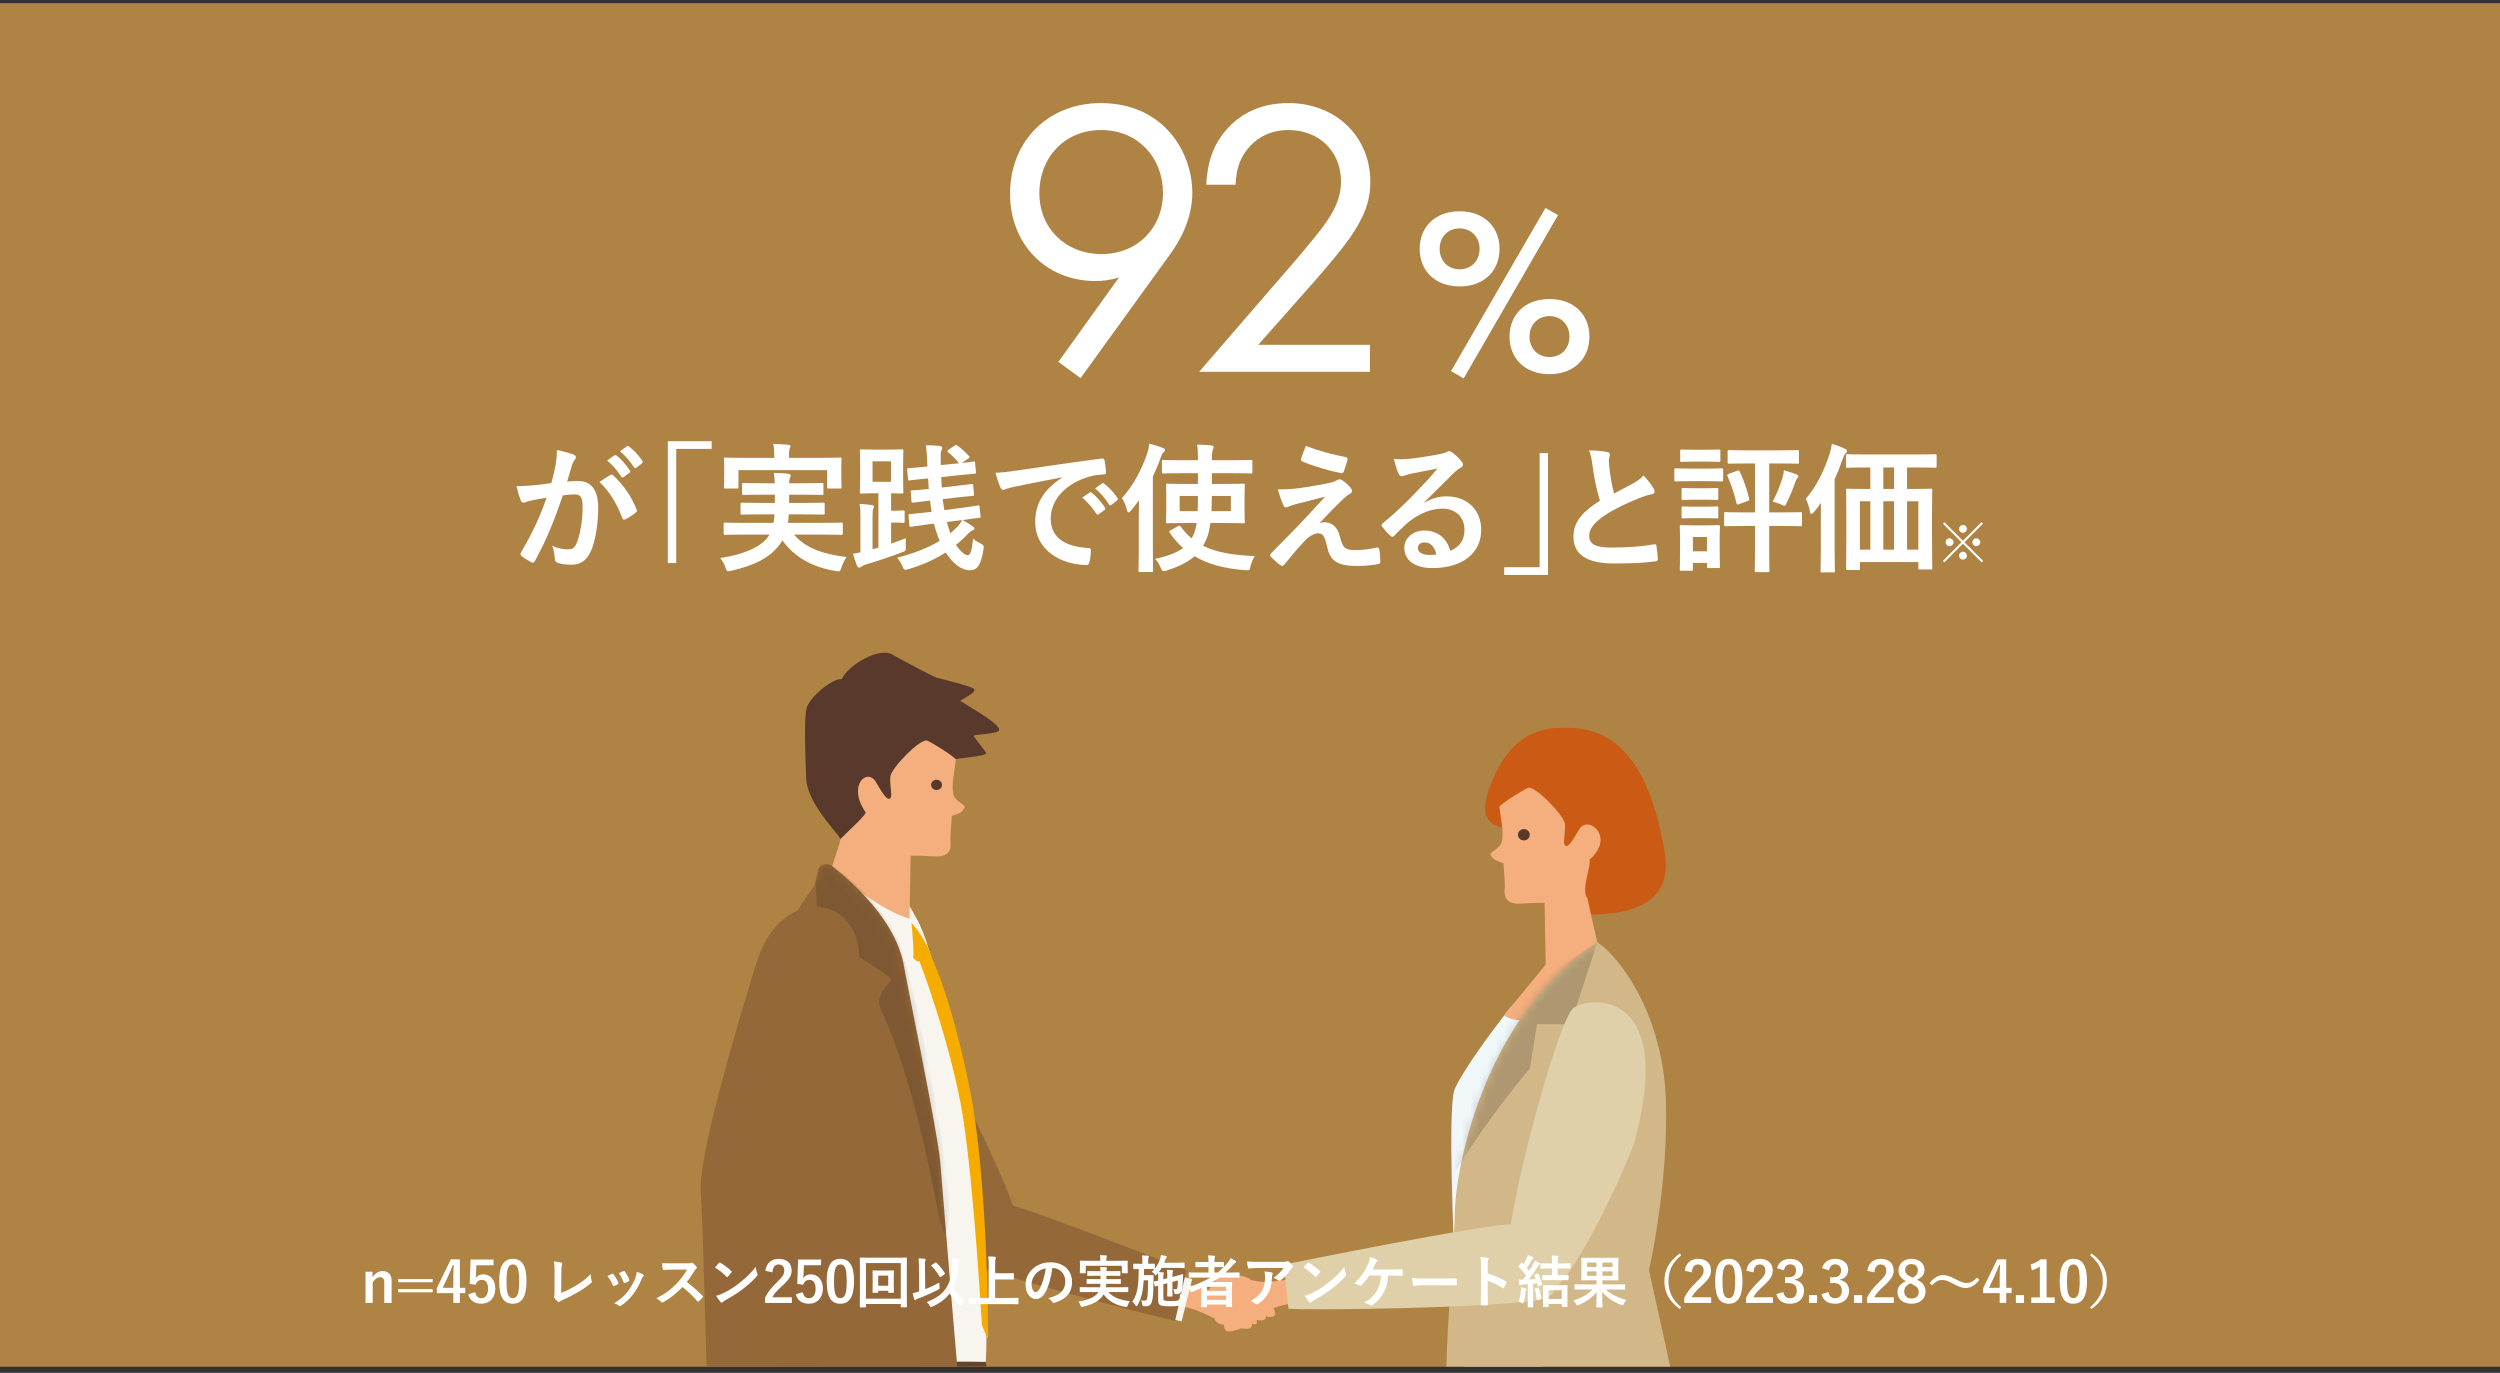 <svg width="295" height="162" viewBox="0 0 295 162" fill="none" xmlns="http://www.w3.org/2000/svg">
<rect x="0" y="0" width="295" height="162" fill="#333333" stroke="none"/>
<g clip-path="url(#clip0_4560_6903)">
<rect width="295" height="160.909" transform="translate(0 0.367)" fill="#AE8344"/>
<mask id="mask0_4560_6903" style="mask-type:luminance" maskUnits="userSpaceOnUse" x="71" y="62" width="153" height="101">
<path d="M71.082 62.711H223.934V162.015H71.082V62.711Z" fill="white"/>
</mask>
<g mask="url(#mask0_4560_6903)">
<path d="M139.311 154.142C142.321 154.529 144.602 156.804 147.172 156.799C147.791 156.799 147.724 156.372 147.754 155.995C148.453 155.849 148.68 155.417 148.613 155.119C149.275 154.967 149.373 154.321 149.49 153.894C150.035 153.501 150.152 152.934 149.815 152.675C149.477 152.417 148.509 152.074 148.343 152.013C148.11 151.799 147.301 151.249 146.736 151.181C146.166 151.114 144.112 151.698 143.082 152.114C142.058 152.529 139.887 151.333 139.887 151.333L139.323 154.142H139.311Z" fill="#F5AF7E"/>
<path d="M142.471 152.47C143.434 150.998 143.973 150.347 144.801 150.307C145.629 150.268 147.34 150.7 147.518 150.964C147.689 151.228 148.026 151.756 147.002 151.796C145.978 151.841 144.697 151.419 144.697 151.419C144.697 151.419 144.329 152.97 143.74 153.189C143.158 153.408 142.042 153.122 142.471 152.47Z" fill="#F5AF7E"/>
<path d="M150.364 154.557C149.928 153.614 148.972 152.855 148.567 153.456C148.162 154.058 149.321 155.394 149.646 155.394C149.971 155.394 150.781 155.456 150.364 154.557Z" fill="#F5AF7E"/>
<path d="M149.27 154.964C148.835 154.02 147.878 153.262 147.473 153.863C147.069 154.464 148.228 155.801 148.553 155.801C148.878 155.801 149.687 155.863 149.27 154.964Z" fill="#F5AF7E"/>
<path d="M148.175 155.526C147.715 154.593 146.887 153.768 146.648 154.284C146.415 154.801 147.476 156.183 147.727 156.222C147.979 156.262 148.61 156.413 148.175 155.52V155.526Z" fill="#F5AF7E"/>
<path d="M147.554 155.861C147.192 155.108 146.481 154.468 146.23 154.912C145.978 155.355 146.867 156.456 147.1 156.473C147.327 156.496 147.904 156.58 147.554 155.861Z" fill="#F5AF7E"/>
<path d="M104.255 112.946C106.518 113.8 118.445 138.516 119.505 142.246C120.566 145.976 118.751 150.526 113.085 145.842C109.026 142.488 106.487 139.168 104.69 137.331C102.894 135.494 101.563 111.929 104.255 112.946Z" fill="#956839"/>
<path d="M136.181 155.184L139.431 155.926L140.676 150.921L135.795 149.809L136.181 155.184Z" fill="#F8F5EE"/>
<path d="M138.665 155.862L139.996 149.874C139.996 149.874 121.226 142.492 118.43 141.953C115.64 141.408 105.461 145.396 109.992 147.458C116.37 150.362 135.397 155.12 138.665 155.862Z" fill="#956839"/>
<path d="M96.183 163.55C97.102 168.831 110.323 204.529 110.979 206.417C111.641 208.304 115.486 257.052 115.486 257.052L126.695 255.507C126.695 255.507 127.952 208.478 126.695 204.529C125.438 200.58 115.357 157.366 115.406 156.405C115.455 155.444 98.39 155.613 98.39 155.613L96.189 163.55H96.183Z" fill="#65422E"/>
<mask id="mask1_4560_6903" style="mask-type:luminance" maskUnits="userSpaceOnUse" x="96" y="155" width="32" height="103">
<path d="M96.179 163.55C97.098 168.831 110.319 204.529 110.975 206.417C111.637 208.304 115.482 257.052 115.482 257.052L126.691 255.507C126.691 255.507 127.948 208.478 126.691 204.529C125.434 200.58 115.353 157.366 115.402 156.405C115.451 155.444 98.386 155.613 98.386 155.613L96.185 163.55H96.179Z" fill="white"/>
</mask>
<g mask="url(#mask1_4560_6903)">
<g opacity="0.2">
<g style="mix-blend-mode:multiply">
<path d="M101.154 152.566L116.398 206.331L118.562 259.106H113.663L105.33 199.539L97.076 161.678L101.154 152.566Z" fill="#231815"/>
</g>
</g>
</g>
<path d="M87.991 159.607C86.507 164.764 82.791 202.479 82.558 204.456C82.325 206.434 64.377 252.193 64.377 252.193L75.218 255.316C75.218 255.316 97.042 213.174 97.637 209.085C98.238 205.001 108.104 161.736 108.564 160.888C109.03 160.039 93.479 153.293 93.479 153.293L87.991 159.601V159.607Z" fill="#65422E"/>
<path d="M102.434 107.26C103.255 107.996 106.867 105.265 108.523 109.141C110.178 113.017 114.023 126.011 114.649 133.044C115.28 140.077 116.746 153.474 116.329 160.704C114.164 160.636 108.921 160.704 108.921 160.704L102.434 120.983V107.254V107.26Z" fill="#F8F5EE"/>
<path d="M106.452 105.586C108.218 107.996 109.96 111.973 109.408 112.619C108.85 113.265 106.452 109.872 106.452 109.872V105.586Z" fill="#F8F5EE"/>
<path d="M108.158 112.621C108.563 113.368 112.383 123.737 113.658 131.978C114.952 140.292 115.86 156.346 115.86 156.346C115.86 156.346 116.602 158.167 116.602 157.964C116.602 157.762 116.602 139.208 114.437 128.495C112.389 118.367 110.298 113.609 109.599 112.272C108.9 110.935 108.158 112.626 108.158 112.626V112.621Z" fill="#F6AB00"/>
<path d="M107.312 108.689C108.36 109.543 109.801 112.178 109.875 112.751C108.967 113.324 108.25 113.458 108.25 113.458C108.25 113.458 106.374 111.886 106.459 111.548C106.545 111.211 107.318 108.684 107.318 108.684L107.312 108.689Z" fill="#F6AB00"/>
<path d="M99.173 98.999C98.474 97.836 95.212 94.713 95.12 91.719C95.028 88.725 94.887 85.467 95.12 83.815C95.353 82.164 98.566 79.889 99.314 80.153C100.197 78.321 103.79 76.4 105.231 77.204C106.678 78.007 109.941 79.771 110.499 79.95C111.057 80.13 114.227 80.866 114.834 81.226C115.441 81.585 114.184 82.119 113.295 82.697C115.392 83.995 117.931 85.467 117.906 86.135C117.888 86.658 114.736 86.624 114.877 86.849C115.018 87.073 116.183 88.5 116.367 88.86C116.551 89.219 112.547 89.528 112.173 89.663C111.799 89.798 105.274 97.612 105.274 97.612L99.167 98.993L99.173 98.999Z" fill="#58392B"/>
<path d="M97.968 103.086C98.146 102.193 99.084 99.626 99.182 99.002C100.022 98.109 101.886 96.502 102.162 95.879C99.924 92.665 102.346 90.52 103.376 92.306C104.4 94.092 104.775 94.452 105.057 94.182C105.339 93.913 104.965 92.71 105.057 91.66C105.149 90.61 108.693 87.037 109.435 87.396C110.183 87.756 112.605 89.273 112.789 89.626C112.605 91.323 112.041 93.469 112.789 94.272C113.537 95.075 114.242 94.952 113.537 95.71C113.212 96.058 112.323 96.266 112.323 96.266C112.323 96.266 112.139 98.468 112.139 99.002C112.139 99.536 112.636 101.238 110.079 101.052C108.399 100.929 107.454 100.968 107.454 100.968L107.313 108.686C107.313 108.686 96.619 107.327 97.968 103.086Z" fill="#F5AF7E"/>
<path d="M98.011 102.379C98.011 102.379 103.076 107.171 107.516 108.474C107.657 109.749 107.933 113.176 107.687 113.232C106.78 113.434 97.625 107.474 97.171 106.199C96.717 104.924 98.011 102.379 98.011 102.379Z" fill="#F8F5EE"/>
<path d="M91.721 111.549C91.88 110.987 94.192 107.106 95.964 104.696C96.455 103.825 96.559 102.516 96.663 102.376C97.062 101.82 98.012 101.999 98.153 102.168C98.294 102.336 105.794 107.712 106.726 114.346C106.855 115.251 110.663 133.659 110.945 137.074C111.227 140.49 113.324 166.476 113.6 168.021C113.882 169.56 113.532 173.913 106.26 174.385C98.987 174.852 85.356 175.79 84.798 173.048C84.24 170.301 86.533 135.58 87.803 127.368C89.201 118.324 91.016 113.993 91.715 111.56L91.721 111.549Z" fill="#956839"/>
<mask id="mask2_4560_6903" style="mask-type:luminance" maskUnits="userSpaceOnUse" x="84" y="102" width="30" height="73">
<path d="M91.717 111.553C91.876 110.991 94.188 107.11 95.96 104.7C96.451 103.829 96.555 102.52 96.659 102.38C97.058 101.824 98.008 102.003 98.15 102.172C98.29 102.34 105.79 107.716 106.722 114.35C106.851 115.255 110.659 133.663 110.941 137.078C111.223 140.494 113.32 166.48 113.596 168.025C113.878 169.564 113.528 173.917 106.256 174.389C98.983 174.855 85.352 175.794 84.794 173.052C84.236 170.305 86.529 135.584 87.799 127.372C89.197 118.327 91.012 113.996 91.711 111.564L91.717 111.553Z" fill="white"/>
</mask>
<g mask="url(#mask2_4560_6903)">
<g opacity="0.2">
<g style="mix-blend-mode:multiply">
<path d="M96.378 106.658C96.378 106.658 96.93 109.427 97.071 110.051C97.212 110.674 105.043 114.87 105.134 115.59C105.043 116.033 103.289 117.348 103.847 118.864C104.405 120.381 107.207 125.06 110.635 142.649C111.616 147.676 111.88 144.991 111.984 142.424C112.143 138.593 107.912 114.084 105.459 109.916C102.43 104.776 98.714 102.428 97.837 102.029C96.231 101.299 96.231 104.063 96.231 104.063L96.372 106.652L96.378 106.658Z" fill="#231815"/>
</g>
</g>
</g>
<path d="M83.542 167.867H92.023C92.023 167.867 92.857 143.364 93.286 141.392C93.715 139.42 102.208 118.546 101.313 111.957C100.418 105.368 91.998 104.823 89.276 113.558C86.553 122.287 82.396 136.746 82.684 140.549C82.972 144.352 83.542 167.873 83.542 167.873V167.867Z" fill="#956839"/>
<path d="M111.156 92.616C111.156 92.953 110.868 93.228 110.512 93.228C110.157 93.228 109.869 92.953 109.869 92.616C109.869 92.279 110.157 92.004 110.512 92.004C110.868 92.004 111.156 92.279 111.156 92.616Z" fill="#58392B"/>
<path d="M178.394 118.693C176.045 121.609 172.599 126.344 171.667 128.484C170.735 130.63 171.667 148.937 171.667 149.915C171.667 150.892 173.157 164.941 173.157 164.941C173.157 164.941 177.296 166.379 180.448 165.84C183.6 165.306 183.404 124.372 183.404 124.372L182.846 120.176L178.388 118.688L178.394 118.693Z" fill="#F1F8FA"/>
<path d="M183.549 112.402C183.549 112.402 178.374 118.767 177.466 119.772C178.865 121.048 183.224 120.177 184.156 119.306C185.088 118.435 185.91 115.116 185.91 115.116L183.549 112.408V112.402Z" fill="#F5AF7E"/>
<path d="M184.598 107.898C188.547 107.937 197.91 108.69 196.414 100.354C194.911 91.995 191.87 85.748 184.72 85.877C184.677 85.872 184.64 85.877 184.604 85.877C184.561 85.877 184.524 85.877 184.487 85.877C179.839 85.799 177.368 88.624 175.792 92.91C174.94 95.225 174.75 97.545 177.95 97.697C180.207 97.803 184.604 107.903 184.604 107.903L184.598 107.898Z" fill="#CB5A14"/>
<path d="M188.474 111.173C188.296 110.28 187.413 106.6 187.321 105.977C186.481 105.083 187.83 102.073 187.554 101.449C190.675 98.741 187.37 96.09 186.34 97.876C185.316 99.663 184.942 100.022 184.66 99.752C184.378 99.483 184.752 98.281 184.66 97.23C184.568 96.18 181.023 92.607 180.281 92.967C179.539 93.326 177.111 94.843 176.927 95.197C177.111 96.893 177.675 99.039 176.927 99.842C176.179 100.646 175.474 100.522 176.179 101.28C176.504 101.629 177.393 101.837 177.393 101.837C177.393 101.837 177.577 104.039 177.577 104.572C177.577 105.106 177.081 106.808 179.638 106.623C181.318 106.499 182.262 106.538 182.262 106.538L182.403 114.257C182.403 114.257 189.823 115.408 188.474 111.167V111.173Z" fill="#F5AF7E"/>
<path d="M188.471 111.17C191.291 113.023 196.215 119.849 196.571 129.741C196.92 139.633 194.584 149.913 194.584 149.913C194.584 149.913 198.227 166.26 198.227 166.703C198.227 167.147 175.685 168.844 171.387 167.597C169.596 167.08 171.663 147.587 171.663 143.251C171.663 138.914 174.539 120.332 188.471 111.164V111.17Z" fill="#D2B788"/>
<mask id="mask3_4560_6903" style="mask-type:luminance" maskUnits="userSpaceOnUse" x="170" y="111" width="29" height="58">
<path d="M188.478 111.17C191.299 113.023 196.223 119.849 196.579 129.741C196.928 139.633 194.592 149.913 194.592 149.913C194.592 149.913 198.234 166.26 198.234 166.703C198.234 167.147 175.693 168.844 171.395 167.597C169.604 167.08 171.671 147.587 171.671 143.251C171.671 138.914 174.547 120.332 188.478 111.164V111.17Z" fill="white"/>
</mask>
<g mask="url(#mask3_4560_6903)">
<g opacity="0.2">
<g style="mix-blend-mode:multiply">
<path d="M188.484 111.176L185.339 120.855H181.365L180.525 126.079C180.525 126.079 170.272 137.999 167.476 147.217C164.68 156.435 170.088 123.034 170.088 123.034L188.484 111.176Z" fill="#231815"/>
</g>
</g>
</g>
<path d="M179.118 98.501C179.118 98.871 179.43 99.169 179.817 99.169C180.203 99.169 180.516 98.871 180.516 98.501C180.516 98.13 180.203 97.832 179.817 97.832C179.43 97.832 179.118 98.13 179.118 98.501Z" fill="#58392B"/>
<path d="M152.957 153.781C148.622 154.05 147.984 156.73 145.163 157.106C144.483 157.196 144.489 156.719 144.397 156.308C143.606 156.252 143.287 155.809 143.311 155.471C142.557 155.398 142.343 154.708 142.152 154.253C141.49 153.899 141.269 153.298 141.594 152.961C141.926 152.629 142.931 152.101 143.109 152.017C143.336 151.747 143.502 151.287 144.115 151.124C144.728 150.961 147.083 150.865 148.278 151.174C149.474 151.483 152.332 150.91 152.332 150.91L152.957 153.786V153.781Z" fill="#F5AF7E"/>
<path d="M185.724 118.894C183.798 120.136 177.421 144.302 177.899 148.666C178.304 152.335 180.383 156.233 184.657 150.75C187.717 146.824 192.322 136.752 192.941 134.426C197.552 117.147 188.011 117.422 185.724 118.9V118.894Z" fill="#DFD0A9"/>
<path d="M152.047 154.45L151.489 149.226C151.489 149.226 175.974 144.244 178.678 144.468C181.388 144.693 186.41 152.675 181.677 153.389C175.017 154.394 155.248 154.613 152.047 154.445V154.45Z" fill="#DFD0A9"/>
</g>
<path d="M231.803 63.983L234.013 66.187L233.837 66.362L231.628 64.159L229.43 66.362L229.254 66.187L231.452 63.983L229.266 61.797L229.441 61.621L231.628 63.807L233.814 61.621L233.989 61.797L231.803 63.983ZM231.628 61.938C231.885 61.938 232.096 62.149 232.096 62.406C232.096 62.664 231.885 62.869 231.628 62.869C231.37 62.869 231.165 62.664 231.165 62.406C231.165 62.149 231.37 61.938 231.628 61.938ZM230.045 63.514C230.303 63.514 230.514 63.725 230.514 63.983C230.514 64.241 230.303 64.446 230.045 64.446C229.787 64.446 229.582 64.241 229.582 63.983C229.582 63.725 229.787 63.514 230.045 63.514ZM233.204 63.514C233.462 63.514 233.673 63.725 233.673 63.983C233.673 64.241 233.462 64.446 233.204 64.446C232.946 64.446 232.741 64.241 232.741 63.983C232.741 63.725 232.946 63.514 233.204 63.514ZM231.628 65.102C231.885 65.102 232.096 65.313 232.096 65.571C232.096 65.829 231.885 66.034 231.628 66.034C231.37 66.034 231.165 65.829 231.165 65.571C231.165 65.313 231.37 65.102 231.628 65.102Z" fill="white"/>
<path d="M220.701 55.161H220.257C218.643 55.161 218.1 55.194 218.001 55.194C217.837 55.194 217.82 55.178 217.82 55.013V53.795C217.82 53.614 217.837 53.597 218.001 53.597C218.1 53.597 218.643 53.63 220.257 53.63H226.086C227.699 53.63 228.243 53.597 228.341 53.597C228.506 53.597 228.522 53.614 228.522 53.795V55.013C228.522 55.178 228.506 55.194 228.341 55.194C228.243 55.194 227.699 55.161 226.086 55.161H225.032V57.697H225.542C227.139 57.697 227.716 57.664 227.831 57.664C227.996 57.664 228.012 57.681 228.012 57.845C228.012 57.944 227.979 58.586 227.979 60.546V63.41C227.979 66.308 228.012 66.918 228.012 67.016C228.012 67.181 227.996 67.198 227.831 67.198H226.547C226.382 67.198 226.365 67.181 226.365 67.016V66.325H219.467V67.082C219.467 67.247 219.45 67.263 219.285 67.263H218.018C217.853 67.263 217.837 67.247 217.837 67.082C217.837 66.984 217.869 66.374 217.869 63.46V60.858C217.869 58.586 217.837 57.961 217.837 57.845C217.837 57.681 217.853 57.664 218.018 57.664C218.116 57.664 218.676 57.697 220.273 57.697H220.701V55.161ZM226.365 59.146H225.032V64.859H226.365V59.146ZM222.233 64.859H223.501V59.146H222.233V64.859ZM219.467 64.859H220.701V59.146H219.467V64.859ZM222.233 57.697H223.501V55.161H222.233V57.697ZM214.856 64.876V61.385C214.856 60.793 214.856 60.052 214.873 59.344C214.626 59.706 214.346 60.052 214.05 60.414C213.918 60.562 213.819 60.644 213.753 60.644C213.654 60.644 213.605 60.546 213.572 60.364C213.473 59.805 213.276 59.212 213.078 58.866C214.346 57.384 215.235 55.573 215.894 53.564C216.009 53.169 216.108 52.791 216.157 52.379C216.7 52.544 217.211 52.708 217.672 52.939C217.837 53.005 217.935 53.087 217.935 53.235C217.935 53.35 217.853 53.433 217.754 53.532C217.639 53.63 217.573 53.778 217.425 54.19C217.129 55.03 216.832 55.804 216.486 56.545V64.876C216.486 66.473 216.519 67.28 216.519 67.362C216.519 67.527 216.503 67.543 216.338 67.543H215.005C214.84 67.543 214.823 67.527 214.823 67.362C214.823 67.263 214.856 66.473 214.856 64.876Z" fill="white"/>
<path d="M207.087 62.062H205.819C204.255 62.062 203.728 62.095 203.629 62.095C203.465 62.095 203.448 62.078 203.448 61.897V60.613C203.448 60.448 203.465 60.432 203.629 60.432C203.728 60.432 204.255 60.465 205.819 60.465H207.087V54.686H206.149C204.65 54.686 204.14 54.718 204.041 54.718C203.876 54.718 203.86 54.702 203.86 54.554V53.286C203.86 53.121 203.876 53.105 204.041 53.105C204.14 53.105 204.65 53.138 206.149 53.138H209.969C211.483 53.138 211.994 53.105 212.093 53.105C212.257 53.105 212.274 53.121 212.274 53.286V54.554C212.274 54.702 212.257 54.718 212.093 54.718C211.994 54.718 211.483 54.686 209.969 54.686H208.767V60.465H210.281C211.829 60.465 212.372 60.432 212.455 60.432C212.619 60.432 212.636 60.448 212.636 60.613V61.897C212.636 62.078 212.619 62.095 212.455 62.095C212.372 62.095 211.829 62.062 210.281 62.062H208.767V65.635C208.767 66.722 208.8 67.232 208.8 67.331C208.8 67.495 208.783 67.512 208.602 67.512H207.235C207.071 67.512 207.054 67.495 207.054 67.331C207.054 67.216 207.087 66.722 207.087 65.635V62.062ZM202.921 63.412V64.482C202.921 66.392 202.954 66.754 202.954 66.853C202.954 67.018 202.938 67.034 202.773 67.034H201.604C201.44 67.034 201.423 67.018 201.423 66.853V66.425H199.76V67.166C199.76 67.331 199.744 67.347 199.579 67.347H198.41C198.229 67.347 198.212 67.331 198.212 67.166C198.212 67.051 198.245 66.672 198.245 64.68V63.692C198.245 62.671 198.212 62.26 198.212 62.144C198.212 61.98 198.229 61.963 198.41 61.963C198.509 61.963 198.855 61.996 199.908 61.996H201.258C202.329 61.996 202.658 61.963 202.773 61.963C202.938 61.963 202.954 61.98 202.954 62.144C202.954 62.243 202.921 62.655 202.921 63.412ZM201.423 63.363H199.76V65.059H201.423V63.363ZM199.497 55.295H201.39C202.658 55.295 203.053 55.262 203.152 55.262C203.317 55.262 203.333 55.278 203.333 55.443V56.612C203.333 56.793 203.317 56.81 203.152 56.81C203.053 56.81 202.658 56.777 201.39 56.777H199.497C198.245 56.777 197.834 56.81 197.751 56.81C197.587 56.81 197.57 56.793 197.57 56.612V55.443C197.57 55.278 197.587 55.262 197.751 55.262C197.834 55.262 198.245 55.295 199.497 55.295ZM199.941 53.072H201.324C202.395 53.072 202.707 53.039 202.806 53.039C202.987 53.039 203.004 53.056 203.004 53.22V54.323C203.004 54.488 202.987 54.505 202.806 54.505C202.707 54.505 202.395 54.471 201.324 54.471H199.941C198.871 54.471 198.542 54.505 198.443 54.505C198.278 54.505 198.262 54.488 198.262 54.323V53.22C198.262 53.056 198.278 53.039 198.443 53.039C198.542 53.039 198.871 53.072 199.941 53.072ZM209.178 59.197C209.722 58.143 210.133 57.09 210.364 56.25C210.446 56.003 210.479 55.789 210.495 55.492C210.973 55.624 211.714 55.855 212.027 56.003C212.158 56.069 212.208 56.135 212.208 56.2C212.208 56.266 212.175 56.332 212.109 56.398C212.01 56.497 211.944 56.596 211.878 56.793C211.599 57.6 211.286 58.423 210.825 59.329C210.726 59.576 210.677 59.691 210.561 59.691C210.479 59.691 210.364 59.625 210.166 59.526C209.87 59.395 209.442 59.263 209.178 59.197ZM204.025 55.904L204.963 55.558C205.161 55.492 205.21 55.476 205.292 55.657C205.77 56.661 206.132 57.699 206.396 58.835C206.429 58.999 206.429 59.049 206.198 59.131L205.227 59.477C204.996 59.559 204.963 59.559 204.914 59.395C204.634 58.226 204.288 57.188 203.844 56.184C203.778 56.019 203.811 55.986 204.025 55.904ZM200.007 59.79H201.176C202.181 59.79 202.477 59.757 202.576 59.757C202.74 59.757 202.757 59.773 202.757 59.938V61.008C202.757 61.156 202.74 61.173 202.576 61.173C202.477 61.173 202.181 61.14 201.176 61.14H200.007C199.003 61.14 198.706 61.173 198.608 61.173C198.443 61.173 198.426 61.156 198.426 61.008V59.938C198.426 59.773 198.443 59.757 198.608 59.757C198.706 59.757 199.003 59.79 200.007 59.79ZM200.007 57.616H201.176C202.181 57.616 202.477 57.583 202.576 57.583C202.74 57.583 202.757 57.6 202.757 57.765V58.818C202.757 58.983 202.74 58.999 202.576 58.999C202.477 58.999 202.181 58.967 201.176 58.967H200.007C199.003 58.967 198.706 58.999 198.608 58.999C198.443 58.999 198.426 58.983 198.426 58.818V57.765C198.426 57.6 198.443 57.583 198.608 57.583C198.706 57.583 199.003 57.616 200.007 57.616Z" fill="white"/>
<path d="M187.508 53.152C188.298 53.152 189.056 53.202 189.665 53.35C189.863 53.399 189.961 53.482 189.961 53.613C189.961 53.844 189.846 54.074 189.846 54.305C189.846 54.634 189.896 55.029 189.929 55.408C190.077 56.561 190.241 57.384 190.455 58.24C191.279 57.795 191.871 57.483 192.793 56.989C193.271 56.709 193.666 56.429 193.93 56.1C194.456 56.643 194.885 57.219 195.132 57.647C195.197 57.746 195.247 57.878 195.247 57.993C195.247 58.158 195.148 58.289 194.917 58.322C194.424 58.405 193.864 58.602 193.337 58.816C191.921 59.393 190.604 60.002 189.468 60.743C188.035 61.681 187.525 62.455 187.525 63.229C187.525 64.2 188.249 64.612 190.143 64.612C192.217 64.612 193.897 64.464 195.164 64.233C195.346 64.2 195.428 64.233 195.461 64.431C195.543 64.876 195.593 65.468 195.625 65.962C195.642 66.143 195.527 66.226 195.329 66.242C193.831 66.44 192.514 66.489 190.422 66.489C187.311 66.489 185.664 65.468 185.664 63.328C185.664 61.5 186.866 60.298 188.792 59.08C188.397 57.812 188.101 56.33 187.936 55.062C187.821 54.19 187.706 53.613 187.508 53.152Z" fill="white"/>
<path d="M182.666 67.839H177.496V66.933H181.678V53.465H182.666V67.839Z" fill="white"/>
<path d="M168.065 59.261L168.081 59.31C169.003 58.783 169.777 58.569 170.699 58.569C173.103 58.569 174.782 60.15 174.782 62.521C174.782 65.27 172.559 67.032 169.036 67.032C166.961 67.032 165.71 66.143 165.71 64.612C165.71 63.509 166.747 62.603 168.032 62.603C169.579 62.603 170.715 63.426 171.127 65.007C172.28 64.48 172.806 63.756 172.806 62.504C172.806 61.006 171.753 60.018 170.221 60.018C168.855 60.018 167.34 60.627 166.006 61.763C165.529 62.191 165.068 62.669 164.574 63.163C164.459 63.278 164.376 63.344 164.294 63.344C164.228 63.344 164.146 63.295 164.047 63.196C163.701 62.899 163.339 62.471 163.076 62.126C162.977 61.994 163.026 61.879 163.158 61.747C164.442 60.709 165.578 59.656 167.06 58.108C168.081 57.054 168.855 56.231 169.612 55.292C168.624 55.474 167.455 55.704 166.434 55.918C166.22 55.968 166.006 56.017 165.743 56.116C165.661 56.149 165.496 56.198 165.414 56.198C165.249 56.198 165.134 56.116 165.051 55.918C164.854 55.539 164.706 55.078 164.475 54.14C164.969 54.206 165.512 54.206 166.006 54.173C167.011 54.074 168.46 53.86 169.744 53.613C170.156 53.531 170.485 53.448 170.65 53.366C170.732 53.317 170.88 53.234 170.962 53.234C171.127 53.234 171.226 53.284 171.341 53.366C171.835 53.745 172.164 54.074 172.444 54.42C172.576 54.568 172.625 54.683 172.625 54.815C172.625 54.98 172.527 55.128 172.345 55.21C172.066 55.342 171.934 55.457 171.621 55.737C170.419 56.906 169.316 58.059 168.065 59.261ZM169.497 65.419C169.283 64.513 168.789 64.003 168.097 64.003C167.62 64.003 167.307 64.282 167.307 64.628C167.307 65.139 167.752 65.484 168.74 65.484C169.036 65.484 169.25 65.468 169.497 65.419Z" fill="white"/>
<path d="M154.086 52.625C155.733 53.234 157.231 53.629 158.812 53.942C158.976 53.975 159.042 54.074 158.993 54.304C158.894 54.7 158.696 55.325 158.548 55.655C158.499 55.786 158.4 55.869 158.268 55.836C156.819 55.556 154.893 54.98 153.675 54.453C153.576 54.42 153.477 54.337 153.526 54.156C153.625 53.778 153.839 53.234 154.086 52.625ZM150.777 57.746C152.193 57.746 152.851 57.68 154.218 57.466C155.486 57.268 156.408 57.087 157.083 56.939C157.363 56.856 157.527 56.807 157.741 56.675C157.89 56.593 157.955 56.56 158.104 56.56C158.202 56.56 158.252 56.593 158.384 56.675C158.68 56.856 159.059 57.169 159.355 57.548C159.47 57.663 159.536 57.828 159.536 57.927C159.536 58.075 159.437 58.207 159.24 58.306C159.009 58.421 158.894 58.536 158.713 58.684C157.494 59.837 156.819 60.528 155.716 61.714C155.93 61.648 156.144 61.631 156.309 61.631C157.083 61.631 157.824 62.125 158.104 63.294C158.433 64.644 158.696 64.908 159.915 64.908C160.886 64.908 161.66 64.793 162.467 64.612C162.648 64.579 162.73 64.677 162.763 64.859C162.829 65.204 162.879 65.764 162.879 66.308C162.879 66.472 162.796 66.538 162.582 66.571C161.858 66.703 160.952 66.785 160.162 66.785C157.741 66.785 156.951 66.143 156.605 64.513C156.342 63.393 156.144 62.932 155.568 62.932C155.14 62.932 154.63 63.163 154.02 63.755C153.279 64.513 152.077 65.962 151.518 66.653C151.468 66.719 151.386 66.769 151.287 66.769C151.238 66.769 151.172 66.752 151.106 66.703C150.678 66.406 150.25 65.995 149.953 65.698C149.904 65.649 149.871 65.583 149.871 65.534C149.871 65.451 149.92 65.353 150.003 65.27C151.057 64.2 152.061 63.179 153.115 62.109C153.757 61.45 154.613 60.495 156.375 58.602C155.14 58.931 154.037 59.195 152.95 59.474C152.44 59.623 152.193 59.705 152.061 59.771C151.929 59.837 151.83 59.87 151.715 59.87C151.6 59.87 151.518 59.787 151.435 59.59C151.221 59.178 151.024 58.569 150.777 57.746Z" fill="white"/>
<path d="M141.356 55.838H139.562C137.932 55.838 137.388 55.871 137.289 55.871C137.125 55.871 137.108 55.855 137.108 55.69V54.455C137.108 54.291 137.125 54.274 137.289 54.274C137.388 54.274 137.932 54.307 139.562 54.307H141.356V54.208C141.356 53.368 141.34 52.94 141.258 52.463C141.85 52.479 142.41 52.496 142.937 52.562C143.102 52.578 143.217 52.644 143.217 52.743C143.217 52.858 143.167 52.973 143.118 53.072C143.052 53.22 143.003 53.467 143.003 54.208V54.307H145.324C146.938 54.307 147.498 54.274 147.58 54.274C147.761 54.274 147.778 54.291 147.778 54.455V55.69C147.778 55.855 147.761 55.871 147.58 55.871C147.498 55.871 146.938 55.838 145.324 55.838H143.003V57.106H144.485C146.049 57.106 146.609 57.073 146.707 57.073C146.872 57.073 146.889 57.09 146.889 57.254C146.889 57.353 146.856 57.699 146.856 58.572V60.251C146.856 61.107 146.889 61.469 146.889 61.568C146.889 61.733 146.872 61.749 146.707 61.749C146.609 61.749 146.049 61.716 144.485 61.716H142.822C142.739 62.375 142.624 62.935 142.443 63.396C142.295 63.758 142.147 64.087 141.966 64.4C143.546 65.19 145.538 65.52 148.058 65.618C147.86 65.931 147.679 66.359 147.564 66.804C147.465 67.314 147.465 67.314 146.938 67.281C144.468 67.1 142.525 66.573 140.961 65.635C140.253 66.261 139.232 66.82 137.685 67.314C137.52 67.364 137.405 67.397 137.322 67.397C137.158 67.397 137.092 67.281 136.96 66.985C136.779 66.557 136.565 66.211 136.302 65.948C137.882 65.602 138.903 65.19 139.611 64.664C139.018 64.153 138.491 63.544 138.03 62.869C137.932 62.721 137.948 62.688 138.146 62.572L138.985 62.095C139.166 61.996 139.216 61.996 139.315 62.128C139.71 62.671 140.138 63.132 140.615 63.528C140.731 63.33 140.813 63.132 140.912 62.918C141.043 62.572 141.142 62.177 141.208 61.716H139.973C138.409 61.716 137.849 61.749 137.767 61.749C137.602 61.749 137.586 61.733 137.586 61.568C137.586 61.469 137.619 61.107 137.619 60.251V58.572C137.619 57.699 137.586 57.37 137.586 57.254C137.586 57.09 137.602 57.073 137.767 57.073C137.849 57.073 138.409 57.106 139.973 57.106H141.356V55.838ZM142.953 60.317H145.242V58.522H143.003L142.953 60.317ZM141.356 58.522H139.199V60.317H141.323C141.34 59.79 141.356 59.181 141.356 58.522ZM134.375 64.812V61.025C134.375 60.432 134.392 59.724 134.408 59.016C134.112 59.444 133.782 59.856 133.453 60.251C133.338 60.399 133.239 60.465 133.173 60.465C133.091 60.465 133.025 60.366 132.976 60.169C132.844 59.625 132.63 59.115 132.383 58.785C133.716 57.287 134.721 55.443 135.363 53.517C135.495 53.138 135.577 52.743 135.61 52.348C136.17 52.496 136.73 52.66 137.191 52.842C137.372 52.924 137.471 52.973 137.471 53.089C137.471 53.204 137.421 53.286 137.289 53.385C137.174 53.467 137.092 53.615 136.944 54.044C136.68 54.801 136.367 55.525 136.038 56.233V64.812C136.038 66.425 136.071 67.232 136.071 67.314C136.071 67.479 136.055 67.496 135.89 67.496H134.523C134.359 67.496 134.342 67.479 134.342 67.314C134.342 67.216 134.375 66.425 134.375 64.812Z" fill="white"/>
<path d="M125.319 56.364V56.331C123.31 56.709 121.548 57.055 119.786 57.417C119.161 57.566 118.996 57.599 118.749 57.681C118.634 57.73 118.519 57.813 118.387 57.813C118.272 57.813 118.14 57.714 118.074 57.566C117.86 57.121 117.679 56.545 117.465 55.787C118.305 55.755 118.799 55.689 120.083 55.508C122.108 55.211 125.73 54.668 129.978 54.108C130.225 54.075 130.308 54.174 130.324 54.289C130.406 54.668 130.489 55.277 130.505 55.738C130.505 55.936 130.406 55.985 130.192 55.985C129.419 56.034 128.892 56.117 128.184 56.347C125.385 57.302 123.985 59.229 123.985 61.204C123.985 63.328 125.5 64.481 128.365 64.662C128.628 64.662 128.727 64.728 128.727 64.909C128.727 65.337 128.661 65.913 128.546 66.325C128.496 66.572 128.431 66.671 128.233 66.671C125.335 66.671 122.157 65.008 122.157 61.583C122.157 59.245 123.326 57.664 125.319 56.364ZM127.706 58.718L128.579 58.109C128.661 58.043 128.727 58.06 128.826 58.142C129.336 58.537 129.929 59.196 130.39 59.904C130.456 60.002 130.456 60.085 130.341 60.167L129.649 60.678C129.534 60.76 129.451 60.743 129.369 60.628C128.875 59.871 128.348 59.245 127.706 58.718ZM129.221 57.632L130.044 57.039C130.143 56.973 130.192 56.989 130.291 57.072C130.9 57.533 131.493 58.191 131.855 58.768C131.921 58.866 131.938 58.965 131.806 59.064L131.147 59.574C131.016 59.673 130.933 59.624 130.867 59.525C130.423 58.817 129.896 58.191 129.221 57.632Z" fill="white"/>
<path d="M115.59 59.804L115.705 60.907C115.722 61.072 115.705 61.088 115.541 61.104C115.376 61.121 114.866 61.17 113.598 61.368C114.009 61.598 114.454 61.878 114.783 62.109C114.932 62.208 114.981 62.273 114.981 62.356C114.981 62.455 114.932 62.52 114.783 62.57C114.602 62.636 114.454 62.751 114.24 62.965C113.779 63.459 113.301 63.904 112.808 64.299C113.318 65.073 113.878 65.517 114.191 65.517C114.536 65.517 114.717 64.76 114.816 63.558C115.08 63.788 115.31 63.936 115.656 64.101C116.117 64.348 116.117 64.365 116.035 64.875C115.788 66.521 115.376 67.295 114.454 67.295C113.417 67.295 112.396 66.439 111.589 65.188C110.272 66.044 108.823 66.67 107.193 67.163C106.699 67.295 106.699 67.295 106.485 66.818C106.32 66.439 106.106 66.077 105.859 65.813C107.753 65.32 109.465 64.677 110.881 63.821C110.799 63.64 110.733 63.459 110.667 63.278C110.486 62.817 110.338 62.323 110.206 61.796L109.597 61.862L107.522 62.158C107.341 62.175 107.325 62.158 107.308 61.993L107.209 60.841C107.193 60.693 107.209 60.676 107.39 60.66C107.572 60.643 108.066 60.61 109.465 60.446L109.926 60.396C109.86 59.968 109.794 59.524 109.745 59.079H109.696L107.753 59.31C107.588 59.326 107.572 59.31 107.555 59.145L107.473 58.058C107.456 57.894 107.473 57.877 107.621 57.861C107.835 57.844 108.28 57.828 109.597 57.696C109.564 57.285 109.531 56.873 109.514 56.445L109.383 56.461C107.983 56.593 107.489 56.675 107.341 56.692C107.176 56.708 107.16 56.692 107.144 56.527L107.045 55.44C107.028 55.259 107.045 55.259 107.226 55.243C107.423 55.226 107.884 55.21 109.284 55.062L109.432 55.045V54.897C109.383 53.794 109.366 53.316 109.251 52.542C109.844 52.542 110.338 52.559 110.914 52.625C111.079 52.641 111.177 52.74 111.177 52.822C111.177 52.971 111.128 53.053 111.079 53.168C110.996 53.366 110.98 53.745 111.013 54.848V54.881L112.824 54.7L113.17 54.666L113.12 54.601C112.758 54.156 112.33 53.728 111.902 53.382C111.82 53.316 111.787 53.283 111.787 53.234C111.787 53.185 111.836 53.135 111.935 53.069L112.626 52.592C112.791 52.493 112.84 52.493 112.972 52.575C113.417 52.905 113.878 53.316 114.339 53.81C114.438 53.926 114.438 53.992 114.256 54.107L113.483 54.634C114.355 54.535 114.734 54.485 114.882 54.453C115.047 54.436 115.047 54.453 115.063 54.634L115.162 55.704C115.178 55.868 115.162 55.885 114.997 55.901C114.816 55.918 114.289 55.951 112.906 56.099L111.062 56.297C111.079 56.708 111.095 57.12 111.128 57.532L112.676 57.35C114.009 57.202 114.47 57.136 114.635 57.12C114.8 57.103 114.816 57.103 114.833 57.268L114.932 58.305C114.948 58.47 114.932 58.503 114.767 58.519C114.586 58.536 114.092 58.569 112.758 58.717L111.243 58.898C111.293 59.343 111.359 59.771 111.441 60.199L113.318 59.952C114.717 59.771 115.261 59.656 115.409 59.639C115.541 59.623 115.574 59.639 115.59 59.804ZM112.017 62.553L112.132 62.932C112.462 62.669 112.758 62.389 113.038 62.076C113.219 61.862 113.4 61.631 113.548 61.368L111.737 61.598C111.82 61.928 111.902 62.24 112.017 62.553ZM105.151 61.664V64.15C105.711 63.953 106.304 63.739 106.897 63.508C106.88 63.788 106.88 64.134 106.88 64.463C106.913 64.99 106.913 64.99 106.436 65.171C105.052 65.698 103.636 66.176 102.237 66.587C101.957 66.67 101.759 66.768 101.677 66.834C101.595 66.9 101.496 66.982 101.397 66.982C101.265 66.982 101.2 66.917 101.134 66.785C100.936 66.274 100.788 65.797 100.656 65.336C100.936 65.303 101.233 65.254 101.529 65.171V61.006C101.529 60.281 101.512 59.919 101.43 59.458C101.973 59.491 102.566 59.54 102.912 59.606C103.06 59.639 103.142 59.672 103.142 59.771C103.142 59.886 103.093 59.968 103.044 60.067C102.978 60.182 102.961 60.446 102.961 61.055V64.809L103.653 64.612V58.206H103.192C102.105 58.206 101.759 58.239 101.644 58.239C101.48 58.239 101.463 58.223 101.463 58.058C101.463 57.943 101.496 57.548 101.496 56.626V54.634C101.496 53.712 101.463 53.316 101.463 53.201C101.463 53.036 101.48 53.02 101.644 53.02C101.759 53.02 102.105 53.053 103.192 53.053H104.855C105.958 53.053 106.304 53.02 106.419 53.02C106.584 53.02 106.6 53.036 106.6 53.201C106.6 53.316 106.567 53.712 106.567 54.634V56.626C106.567 57.548 106.6 57.943 106.6 58.058C106.6 58.223 106.584 58.239 106.419 58.239C106.304 58.239 106.007 58.223 105.151 58.206V60.265H105.596C106.221 60.265 106.452 60.232 106.551 60.232C106.732 60.232 106.748 60.248 106.748 60.413V61.516C106.748 61.681 106.732 61.697 106.551 61.697C106.452 61.697 106.221 61.664 105.596 61.664H105.151ZM105.135 56.856V54.436H102.961V56.856H105.135Z" fill="white"/>
<path d="M90.793 63.081H87.697C86.182 63.081 85.672 63.114 85.573 63.114C85.409 63.114 85.392 63.098 85.392 62.933V61.863C85.392 61.682 85.409 61.665 85.573 61.665C85.672 61.665 86.182 61.698 87.697 61.698H91.27C91.336 61.385 91.369 61.056 91.385 60.694H89.805C88.224 60.694 87.664 60.727 87.566 60.727C87.401 60.727 87.384 60.71 87.384 60.546V59.508C87.384 59.327 87.401 59.311 87.566 59.311C87.664 59.311 88.224 59.344 89.805 59.344H91.435V58.372H89.92C88.389 58.372 87.845 58.405 87.747 58.405C87.582 58.405 87.566 58.389 87.566 58.208V57.187C87.566 57.006 87.582 56.989 87.747 56.989C87.845 56.989 88.389 57.022 89.92 57.022H91.418C91.402 56.512 91.353 56.117 91.32 55.804C91.863 55.82 92.505 55.837 92.999 55.902C93.197 55.935 93.295 56.001 93.295 56.117C93.295 56.215 93.246 56.347 93.197 56.462C93.147 56.578 93.114 56.709 93.114 57.022H94.81C96.325 57.022 96.868 56.989 96.967 56.989C97.148 56.989 97.165 57.006 97.165 57.187V58.208C97.165 58.389 97.148 58.405 96.967 58.405C96.868 58.405 96.325 58.372 94.81 58.372H93.114V59.344H94.892C96.49 59.344 97.016 59.311 97.115 59.311C97.296 59.311 97.313 59.327 97.313 59.508V60.546C97.313 60.71 97.296 60.727 97.115 60.727C97.016 60.727 96.49 60.694 94.892 60.694H93.081C93.065 61.056 93.015 61.385 92.983 61.698H97.132C98.647 61.698 99.157 61.665 99.256 61.665C99.437 61.665 99.453 61.682 99.453 61.863V62.933C99.453 63.098 99.437 63.114 99.256 63.114C99.157 63.114 98.647 63.081 97.132 63.081H93.691C95.008 64.662 97.198 65.419 99.914 65.732C99.667 66.045 99.42 66.522 99.289 66.967C99.19 67.313 99.141 67.412 98.959 67.412C98.877 67.412 98.762 67.412 98.597 67.379C95.946 66.934 93.839 65.847 92.324 63.773C92.209 63.97 92.077 64.168 91.929 64.349C90.76 65.864 88.949 66.737 86.298 67.346C86.133 67.379 85.985 67.412 85.919 67.412C85.787 67.412 85.721 67.296 85.606 66.967C85.458 66.506 85.195 66.111 84.981 65.847C87.747 65.452 89.821 64.514 90.644 63.328L90.793 63.081ZM93.098 54.025H96.951C98.482 54.025 99.025 53.992 99.124 53.992C99.289 53.992 99.305 54.009 99.305 54.174C99.305 54.256 99.272 54.552 99.272 54.997V55.688C99.272 57.121 99.305 57.384 99.305 57.467C99.305 57.631 99.289 57.648 99.124 57.648H97.774C97.609 57.648 97.593 57.631 97.593 57.467V55.474H87.137V57.467C87.137 57.631 87.121 57.648 86.94 57.648H85.606C85.442 57.648 85.425 57.631 85.425 57.467C85.425 57.384 85.458 57.121 85.458 55.688V55.129C85.458 54.552 85.425 54.256 85.425 54.174C85.425 54.009 85.442 53.992 85.606 53.992C85.721 53.992 86.265 54.025 87.779 54.025H91.369V53.943C91.369 53.235 91.336 52.791 91.237 52.379C91.846 52.395 92.456 52.428 93.015 52.478C93.197 52.494 93.279 52.56 93.279 52.626C93.279 52.741 93.23 52.824 93.18 52.955C93.131 53.087 93.098 53.301 93.098 53.943V54.025Z" fill="white"/>
<path d="M78.805 52.066H83.975V52.972H79.793V66.441H78.805V52.066Z" fill="white"/>
<path d="M71.644 54.337L72.516 53.728C72.599 53.662 72.665 53.679 72.763 53.761C73.274 54.156 73.867 54.815 74.328 55.523C74.393 55.621 74.393 55.704 74.278 55.786L73.587 56.297C73.471 56.379 73.389 56.362 73.307 56.247C72.813 55.49 72.286 54.864 71.644 54.337ZM73.159 53.251L73.982 52.658C74.081 52.592 74.13 52.608 74.229 52.691C74.838 53.152 75.431 53.81 75.793 54.387C75.859 54.486 75.875 54.584 75.743 54.683L75.085 55.194C74.953 55.292 74.871 55.243 74.805 55.144C74.361 54.436 73.834 53.81 73.159 53.251ZM65.058 57.005C65.321 56.066 65.436 55.49 65.552 54.93C65.634 54.436 65.716 53.794 65.716 53.102C66.573 53.283 67.034 53.399 67.692 53.646C67.857 53.695 67.956 53.827 67.956 53.975C67.956 54.057 67.923 54.14 67.84 54.222C67.676 54.436 67.593 54.617 67.511 54.848C67.297 55.523 67.132 56.132 66.918 56.824C67.363 56.774 67.857 56.758 68.236 56.758C69.767 56.758 70.59 57.828 70.59 59.935C70.59 61.714 70.261 63.904 69.701 65.089C69.223 66.143 68.433 66.637 67.478 66.637C66.688 66.637 66.128 66.554 65.766 66.39C65.568 66.307 65.469 66.176 65.469 65.929C65.42 65.402 65.387 64.941 65.156 64.397C65.897 64.743 66.54 64.826 67.05 64.826C67.593 64.826 67.84 64.628 68.104 63.953C68.45 63.031 68.746 61.467 68.746 59.853C68.746 58.7 68.532 58.338 67.807 58.338C67.412 58.338 66.902 58.388 66.424 58.453C65.338 61.615 64.399 63.887 63.115 66.192C63.016 66.406 62.884 66.439 62.687 66.34C62.39 66.192 61.748 65.797 61.551 65.616C61.468 65.534 61.419 65.468 61.419 65.369C61.419 65.32 61.435 65.254 61.485 65.188C62.802 62.899 63.658 61.154 64.498 58.733C63.856 58.832 63.329 58.931 62.884 59.013C62.456 59.096 62.193 59.194 61.979 59.277C61.748 59.359 61.551 59.326 61.452 59.063C61.304 58.684 61.123 58.091 60.941 57.367C61.666 57.367 62.39 57.318 63.115 57.252C63.806 57.186 64.415 57.103 65.058 57.005ZM70.738 56.873C71.15 56.593 71.627 56.264 72.072 56.033C72.187 55.967 72.269 56 72.385 56.115C73.504 57.169 74.509 58.536 75.118 60.117C75.184 60.265 75.167 60.347 75.052 60.446C74.772 60.709 74.146 61.104 73.817 61.269C73.653 61.351 73.488 61.335 73.438 61.137C72.78 59.408 71.924 57.992 70.738 56.873Z" fill="white"/>
<path d="M172.233 24.932C175.151 24.932 176.947 26.812 176.947 29.365C176.947 31.918 175.151 33.798 172.233 33.798C169.315 33.798 167.52 31.918 167.52 29.365C167.52 26.812 169.315 24.932 172.233 24.932ZM172.233 31.778C173.608 31.778 174.59 30.768 174.59 29.365C174.59 27.962 173.608 26.952 172.233 26.952C170.858 26.952 169.876 27.962 169.876 29.365C169.876 30.768 170.858 31.778 172.233 31.778ZM171.223 43.787L182.362 24.539L183.849 25.381L172.71 44.657L171.223 43.787ZM182.839 35.285C185.757 35.285 187.553 37.165 187.553 39.718C187.553 42.272 185.757 44.152 182.839 44.152C179.921 44.152 178.125 42.272 178.125 39.718C178.125 37.165 179.921 35.285 182.839 35.285ZM182.839 42.131C184.214 42.131 185.196 41.121 185.196 39.718C185.196 38.316 184.214 37.305 182.839 37.305C181.464 37.305 180.482 38.316 180.482 39.718C180.482 41.121 181.464 42.131 182.839 42.131Z" fill="white"/>
<path d="M161.655 43.87H141.5L152.863 30.729C153.658 29.794 155.763 27.315 156.511 26.193C157.914 24.182 158.241 22.686 158.241 21.423C158.241 17.916 155.716 15.344 152.022 15.344C149.824 15.344 148 16.326 146.831 18.103C146.223 19.038 145.849 20.207 145.802 21.797H142.342C142.482 18.664 143.464 16.747 144.68 15.344C145.989 13.848 148.187 12.164 152.068 12.164C157.587 12.164 161.702 16.092 161.702 21.47C161.702 23.574 161.094 25.492 159.223 28.157C157.914 29.981 156.23 31.898 154.968 33.348L148.468 40.69H161.655V43.87Z" fill="white"/>
<path d="M127.507 44.618L124.889 42.7L132.043 32.74C131.155 33.02 130.266 33.161 129.284 33.161C123.299 33.161 119.184 28.672 119.184 22.873C119.184 16.653 123.673 12.164 129.892 12.164C137.234 12.164 140.695 17.869 140.695 22.779C140.695 23.948 140.461 26.707 138.123 29.934L127.507 44.618ZM129.939 15.344C125.637 15.344 122.644 18.571 122.644 22.779C122.644 26.941 125.73 29.981 129.986 29.981C134.241 29.981 137.234 26.848 137.234 22.779C137.234 18.617 134.288 15.344 129.939 15.344Z" fill="white"/>
<path d="M246.625 148.114L246.799 147.906C248.087 148.845 248.616 149.864 248.616 151.185C248.616 152.506 248.087 153.525 246.799 154.463L246.625 154.255C247.738 153.337 248.134 152.365 248.134 151.185C248.134 150.005 247.738 149.033 246.625 148.114Z" fill="white"/>
<path d="M244.659 148.543C245.691 148.543 246.268 149.28 246.268 151.171C246.268 153.069 245.691 153.84 244.645 153.84C243.593 153.84 243.043 153.082 243.043 151.185C243.043 149.287 243.626 148.543 244.659 148.543ZM244.659 149.207C244.136 149.207 243.908 149.663 243.908 151.178C243.908 152.686 244.116 153.176 244.645 153.176C245.188 153.176 245.403 152.68 245.403 151.178C245.403 149.669 245.195 149.207 244.659 149.207Z" fill="white"/>
<path d="M241.498 148.598V153.096H242.457V153.747H239.695V153.096H240.701V149.449C240.446 149.623 240.124 149.784 239.755 149.905L239.621 149.201C240.064 149.074 240.459 148.859 240.814 148.598H241.498Z" fill="white"/>
<path d="M238.834 152.82V153.746H237.875V152.82H238.834Z" fill="white"/>
<path d="M236.734 148.598V151.957H237.371V152.587H236.734V153.747H235.963V152.587H234.012V151.997L235.674 148.598H236.734ZM235.963 151.957V150.83C235.963 150.287 235.983 149.778 236.003 149.261H235.909C235.741 149.704 235.547 150.153 235.339 150.602L234.709 151.957H235.963Z" fill="white"/>
<path d="M227.966 151.661L227.691 151.386C228.234 150.763 228.717 150.461 229.274 150.461C229.676 150.461 230.058 150.575 230.635 150.883C231.332 151.252 231.681 151.393 232.049 151.393C232.472 151.393 232.8 151.272 233.296 150.749L233.565 151.031C233.042 151.695 232.532 151.983 231.969 151.983C231.587 151.983 231.205 151.876 230.608 151.547C229.931 151.178 229.582 151.038 229.193 151.038C228.784 151.038 228.476 151.158 227.966 151.661Z" fill="white"/>
<path d="M226.195 151.004C226.933 151.352 227.208 151.754 227.208 152.418C227.208 153.27 226.557 153.84 225.558 153.84C224.546 153.84 223.902 153.31 223.902 152.445C223.902 151.855 224.211 151.506 224.895 151.171C224.258 150.843 224.023 150.434 224.023 149.864C224.023 149.126 224.633 148.543 225.552 148.543C226.457 148.543 227.094 149.079 227.094 149.837C227.094 150.387 226.799 150.755 226.195 151.004ZM225.511 150.675L225.699 150.762C226.148 150.528 226.303 150.266 226.303 149.87C226.303 149.435 225.981 149.16 225.552 149.16C225.116 149.16 224.814 149.421 224.814 149.857C224.814 150.206 224.982 150.427 225.511 150.675ZM225.599 151.52L225.404 151.426C224.928 151.687 224.7 151.962 224.7 152.391C224.7 152.888 225.029 153.223 225.552 153.223C226.081 153.223 226.41 152.928 226.41 152.445C226.41 152.043 226.215 151.815 225.599 151.52Z" fill="white"/>
<path d="M221.186 150.132L220.348 149.958C220.462 149.039 221.085 148.543 221.923 148.543C222.842 148.543 223.452 149.039 223.452 149.924C223.452 150.494 223.204 150.923 222.419 151.654C221.715 152.284 221.38 152.66 221.172 153.075H223.472V153.746H220.301V153.149C220.602 152.519 221.032 151.956 221.762 151.252C222.433 150.608 222.58 150.34 222.58 149.917C222.58 149.468 222.319 149.207 221.91 149.207C221.487 149.207 221.226 149.522 221.186 150.132Z" fill="white"/>
<path d="M219.732 152.82V153.746H218.773V152.82H219.732Z" fill="white"/>
<path d="M215.831 149.897L215.006 149.649C215.201 148.925 215.777 148.543 216.555 148.543C217.487 148.543 218.09 149.086 218.09 149.83C218.09 150.434 217.728 150.876 217.111 150.983V151.03C217.802 151.178 218.191 151.64 218.191 152.318C218.191 153.223 217.534 153.84 216.555 153.84C215.71 153.84 215.154 153.498 214.926 152.706L215.75 152.465C215.864 152.981 216.106 153.189 216.548 153.189C217.031 153.189 217.333 152.867 217.333 152.324C217.333 151.741 217.058 151.399 216.34 151.399H215.952V150.715H216.307C216.977 150.715 217.246 150.427 217.246 149.911C217.246 149.441 216.971 149.193 216.542 149.193C216.186 149.193 215.898 149.415 215.831 149.897Z" fill="white"/>
<path d="M214.42 152.82V153.746H213.461V152.82H214.42Z" fill="white"/>
<path d="M210.514 149.897L209.69 149.649C209.884 148.925 210.461 148.543 211.239 148.543C212.171 148.543 212.774 149.086 212.774 149.83C212.774 150.434 212.412 150.876 211.795 150.983V151.03C212.486 151.178 212.874 151.64 212.874 152.318C212.874 153.223 212.217 153.84 211.239 153.84C210.394 153.84 209.837 153.498 209.609 152.706L210.434 152.465C210.548 152.981 210.789 153.189 211.232 153.189C211.715 153.189 212.016 152.867 212.016 152.324C212.016 151.741 211.741 151.399 211.024 151.399H210.635V150.715H210.991C211.661 150.715 211.929 150.427 211.929 149.911C211.929 149.441 211.654 149.193 211.225 149.193C210.87 149.193 210.582 149.415 210.514 149.897Z" fill="white"/>
<path d="M206.916 150.132L206.078 149.958C206.192 149.039 206.816 148.543 207.654 148.543C208.572 148.543 209.182 149.039 209.182 149.924C209.182 150.494 208.934 150.923 208.15 151.654C207.446 152.284 207.111 152.66 206.903 153.075H209.202V153.746H206.031V153.149C206.333 152.519 206.762 151.956 207.493 151.252C208.163 150.608 208.311 150.34 208.311 149.917C208.311 149.468 208.049 149.207 207.64 149.207C207.218 149.207 206.956 149.522 206.916 150.132Z" fill="white"/>
<path d="M204.003 148.543C205.035 148.543 205.612 149.28 205.612 151.171C205.612 153.069 205.035 153.84 203.989 153.84C202.936 153.84 202.387 153.082 202.387 151.185C202.387 149.287 202.97 148.543 204.003 148.543ZM204.003 149.207C203.48 149.207 203.252 149.663 203.252 151.178C203.252 152.686 203.459 153.176 203.989 153.176C204.532 153.176 204.747 152.68 204.747 151.178C204.747 149.669 204.539 149.207 204.003 149.207Z" fill="white"/>
<path d="M199.631 150.132L198.793 149.958C198.907 149.039 199.531 148.543 200.369 148.543C201.287 148.543 201.897 149.039 201.897 149.924C201.897 150.494 201.649 150.923 200.865 151.654C200.161 152.284 199.826 152.66 199.618 153.075H201.917V153.746H198.746V153.149C199.048 152.519 199.477 151.956 200.208 151.252C200.878 150.608 201.026 150.34 201.026 149.917C201.026 149.468 200.764 149.207 200.355 149.207C199.933 149.207 199.671 149.522 199.631 150.132Z" fill="white"/>
<path d="M198.215 147.906L198.39 148.114C197.277 149.033 196.881 150.005 196.881 151.185C196.881 152.365 197.277 153.337 198.39 154.255L198.215 154.463C196.928 153.525 196.398 152.506 196.398 151.185C196.398 149.864 196.928 148.845 198.215 147.906Z" fill="white"/>
<path d="M187.916 152.165H186.716C186.119 152.165 185.918 152.178 185.878 152.178C185.804 152.178 185.797 152.171 185.797 152.098V151.622C185.797 151.555 185.804 151.548 185.878 151.548C185.918 151.548 186.119 151.561 186.716 151.561H188.385V151.072H187.594C186.95 151.072 186.716 151.085 186.669 151.085C186.602 151.085 186.595 151.079 186.595 151.012C186.595 150.971 186.608 150.784 186.608 150.348V149.154C186.608 148.719 186.595 148.531 186.595 148.484C186.595 148.417 186.602 148.41 186.669 148.41C186.716 148.41 186.95 148.424 187.594 148.424H189.967C190.618 148.424 190.852 148.41 190.899 148.41C190.966 148.41 190.973 148.417 190.973 148.484C190.973 148.524 190.96 148.719 190.96 149.154V150.348C190.96 150.784 190.973 150.978 190.973 151.012C190.973 151.079 190.966 151.085 190.899 151.085C190.852 151.085 190.618 151.072 189.967 151.072H189.076V151.561H190.859C191.456 151.561 191.657 151.548 191.697 151.548C191.764 151.548 191.771 151.555 191.771 151.622V152.098C191.771 152.171 191.764 152.178 191.697 152.178C191.657 152.178 191.456 152.165 190.859 152.165H189.498C190.081 152.721 190.926 153.123 191.905 153.398C191.791 153.519 191.684 153.693 191.603 153.861C191.543 153.982 191.523 154.029 191.469 154.029C191.429 154.029 191.382 154.008 191.308 153.982C190.41 153.653 189.666 153.164 189.055 152.446C189.055 153.318 189.102 154.055 189.102 154.203C189.102 154.27 189.096 154.277 189.029 154.277H188.439C188.365 154.277 188.358 154.27 188.358 154.203C188.358 154.055 188.398 153.338 188.405 152.473C187.842 153.157 187.098 153.653 186.266 153.995C186.186 154.029 186.139 154.049 186.105 154.049C186.059 154.049 186.032 154.008 185.978 153.888C185.898 153.734 185.784 153.579 185.656 153.459C186.575 153.17 187.326 152.782 187.916 152.165ZM190.282 148.98H189.076V149.503H190.282V148.98ZM190.282 150.542V150.026H189.076V150.542H190.282ZM187.285 149.503H188.385V148.98H187.285V149.503ZM187.285 150.542H188.385V150.026H187.285V150.542Z" fill="white"/>
<path d="M181.12 150.406L181.422 150.272C181.482 150.245 181.496 150.245 181.529 150.312C181.724 150.701 181.871 151.103 181.972 151.512C181.992 151.592 181.972 151.606 181.898 151.639L181.576 151.767C181.482 151.8 181.469 151.8 181.449 151.72L181.375 151.425C181.221 151.445 181.066 151.465 180.912 151.478V153.315C180.912 153.932 180.926 154.16 180.926 154.194C180.926 154.261 180.919 154.268 180.852 154.268H180.342C180.275 154.268 180.269 154.261 180.269 154.194C180.269 154.154 180.282 153.932 180.282 153.315V151.525C180.088 151.545 179.9 151.559 179.719 151.572C179.605 151.579 179.518 151.599 179.464 151.626C179.424 151.646 179.404 151.653 179.364 151.653C179.317 151.653 179.29 151.613 179.276 151.545C179.243 151.371 179.223 151.19 179.203 150.976C179.397 150.996 179.545 151.002 179.726 150.996C179.853 150.835 179.974 150.674 180.088 150.513C179.826 150.158 179.531 149.816 179.209 149.507C179.182 149.48 179.176 149.46 179.176 149.447C179.176 149.42 179.196 149.4 179.223 149.36L179.471 149.031C179.524 148.964 179.545 148.958 179.591 149.011L179.766 149.192C179.907 148.964 180.054 148.696 180.168 148.441C180.228 148.307 180.255 148.22 180.289 148.086C180.483 148.16 180.684 148.24 180.845 148.327C180.906 148.361 180.932 148.394 180.932 148.435C180.932 148.475 180.906 148.502 180.872 148.522C180.818 148.555 180.792 148.595 180.745 148.683C180.544 149.038 180.389 149.313 180.161 149.628C180.262 149.735 180.356 149.849 180.45 149.963C180.617 149.708 180.765 149.447 180.912 149.185C180.986 149.045 181.046 148.917 181.1 148.763C181.281 148.83 181.496 148.924 181.656 149.011C181.717 149.045 181.737 149.065 181.737 149.105C181.737 149.152 181.717 149.179 181.663 149.212C181.596 149.259 181.556 149.32 181.455 149.474C181.1 150.037 180.745 150.553 180.423 150.976C180.691 150.962 180.959 150.949 181.227 150.929C181.174 150.788 181.12 150.654 181.06 150.52C181.033 150.459 181.04 150.439 181.12 150.406ZM182.669 154.234H182.146C182.079 154.234 182.072 154.227 182.072 154.16C182.072 154.12 182.086 153.946 182.086 153.014V152.484C182.086 151.954 182.072 151.767 182.072 151.727C182.072 151.653 182.079 151.646 182.146 151.646C182.193 151.646 182.381 151.659 182.944 151.659H184.097C184.66 151.659 184.848 151.646 184.895 151.646C184.962 151.646 184.969 151.653 184.969 151.727C184.969 151.767 184.955 151.954 184.955 152.39V153C184.955 153.926 184.969 154.1 184.969 154.14C184.969 154.2 184.962 154.207 184.895 154.207H184.358C184.291 154.207 184.285 154.2 184.285 154.14V153.859H182.743V154.16C182.743 154.227 182.736 154.234 182.669 154.234ZM182.743 152.243V153.275H184.285V152.243H182.743ZM184.204 151.056H182.883C182.3 151.056 182.099 151.069 182.059 151.069C181.992 151.069 181.985 151.063 181.985 150.996V150.526C181.985 150.459 181.992 150.453 182.059 150.453C182.099 150.453 182.3 150.466 182.883 150.466H183.138V149.682H182.716C182.092 149.682 181.884 149.695 181.844 149.695C181.777 149.695 181.77 149.688 181.77 149.621V149.145C181.77 149.078 181.777 149.072 181.844 149.072C181.884 149.072 182.092 149.085 182.716 149.085H183.138V148.89C183.138 148.562 183.138 148.368 183.098 148.133C183.346 148.14 183.554 148.153 183.782 148.18C183.849 148.187 183.896 148.207 183.896 148.254C183.896 148.294 183.882 148.327 183.856 148.374C183.829 148.441 183.815 148.582 183.815 148.877V149.085H184.385C185.002 149.085 185.217 149.072 185.25 149.072C185.324 149.072 185.331 149.078 185.331 149.145V149.621C185.331 149.688 185.324 149.695 185.25 149.695C185.217 149.695 185.002 149.682 184.385 149.682H183.815V150.466H184.204C184.781 150.466 184.982 150.453 185.022 150.453C185.089 150.453 185.096 150.459 185.096 150.526V150.996C185.096 151.063 185.089 151.069 185.022 151.069C184.982 151.069 184.781 151.056 184.204 151.056ZM179.182 153.564C179.33 153.208 179.424 152.799 179.457 152.343C179.471 152.196 179.477 152.075 179.471 151.914C179.685 151.948 179.86 151.981 179.987 152.022C180.067 152.048 180.101 152.075 180.101 152.102C180.101 152.142 180.094 152.169 180.067 152.203C180.047 152.236 180.027 152.337 180.014 152.451C179.967 152.826 179.907 153.275 179.793 153.657C179.759 153.765 179.746 153.818 179.705 153.818C179.672 153.818 179.625 153.785 179.551 153.738C179.464 153.684 179.263 153.59 179.182 153.564ZM181.167 152.028L181.475 151.934C181.556 151.908 181.569 151.914 181.589 151.981C181.724 152.33 181.797 152.712 181.871 153.168C181.884 153.235 181.884 153.255 181.791 153.289L181.455 153.403C181.355 153.436 181.341 153.429 181.335 153.356C181.281 152.873 181.221 152.484 181.1 152.129C181.08 152.062 181.087 152.055 181.167 152.028Z" fill="white"/>
<path d="M175.552 149.326V150.285C176.37 150.54 177.021 150.801 177.684 151.197C177.758 151.237 177.792 151.284 177.758 151.371C177.671 151.592 177.564 151.8 177.47 151.954C177.443 152.001 177.416 152.028 177.383 152.028C177.363 152.028 177.336 152.021 177.309 151.994C176.692 151.599 176.089 151.304 175.546 151.136V152.618C175.546 153.054 175.559 153.449 175.572 153.932C175.579 154.012 175.546 154.033 175.452 154.033C175.257 154.046 175.05 154.046 174.855 154.033C174.761 154.033 174.728 154.012 174.728 153.932C174.748 153.436 174.755 153.04 174.755 152.611V149.313C174.755 148.81 174.734 148.588 174.688 148.32C174.996 148.34 175.331 148.374 175.526 148.428C175.619 148.448 175.653 148.488 175.653 148.542C175.653 148.582 175.633 148.635 175.599 148.696C175.552 148.783 175.552 148.951 175.552 149.326Z" fill="white"/>
<path d="M170.279 151.661H167.865C167.202 151.661 166.947 151.741 166.88 151.741C166.799 151.741 166.746 151.701 166.726 151.6C166.692 151.446 166.652 151.131 166.625 150.789C167.061 150.856 167.396 150.87 168.073 150.87H170.232C170.742 150.87 171.258 150.856 171.774 150.849C171.875 150.843 171.895 150.863 171.895 150.943C171.908 151.144 171.908 151.372 171.895 151.573C171.895 151.654 171.868 151.681 171.774 151.674C171.271 151.667 170.775 151.661 170.279 151.661Z" fill="white"/>
<path d="M164.191 150.515H163.795C163.735 151.407 163.587 151.956 163.252 152.567C162.923 153.15 162.474 153.666 161.924 154.001C161.884 154.035 161.831 154.055 161.784 154.055C161.743 154.055 161.71 154.042 161.67 154.008C161.469 153.874 161.214 153.78 160.979 153.713C161.757 153.25 162.179 152.841 162.494 152.272C162.783 151.755 162.923 151.232 162.957 150.515H161.576C161.294 150.957 160.952 151.373 160.644 151.668C160.61 151.702 160.57 151.722 160.53 151.722C160.496 151.722 160.463 151.708 160.436 151.688C160.268 151.581 160.014 151.487 159.812 151.447C160.563 150.716 161.026 150.052 161.395 149.261C161.542 148.926 161.623 148.698 161.663 148.336C161.924 148.416 162.26 148.53 162.467 148.644C162.521 148.664 162.548 148.711 162.548 148.758C162.548 148.805 162.521 148.859 162.474 148.886C162.38 148.946 162.313 149.073 162.273 149.161C162.173 149.395 162.052 149.637 161.965 149.804H164.117C164.532 149.804 164.982 149.777 165.404 149.771C165.485 149.771 165.511 149.804 165.511 149.891C165.518 150.072 165.518 150.253 165.511 150.434C165.511 150.502 165.485 150.542 165.417 150.542C165.143 150.528 164.6 150.515 164.191 150.515Z" fill="white"/>
<path d="M153.812 149.557C153.96 149.376 154.154 149.168 154.282 149.034C154.309 149.001 154.342 148.98 154.376 148.98C154.403 148.98 154.429 148.994 154.463 149.014C154.805 149.195 155.361 149.604 155.743 149.966C155.784 150.006 155.804 150.033 155.804 150.06C155.804 150.087 155.79 150.114 155.764 150.147C155.663 150.281 155.442 150.549 155.348 150.65C155.314 150.683 155.294 150.704 155.267 150.704C155.241 150.704 155.214 150.683 155.18 150.65C154.778 150.234 154.295 149.852 153.812 149.557ZM153.96 152.903C154.302 152.809 154.51 152.748 154.865 152.567C155.683 152.145 156.119 151.863 156.796 151.32C157.614 150.657 158.063 150.228 158.633 149.497C158.673 149.832 158.734 150.06 158.821 150.281C158.841 150.328 158.854 150.368 158.854 150.409C158.854 150.469 158.821 150.523 158.747 150.61C158.392 151.025 157.815 151.562 157.205 152.031C156.649 152.467 156.085 152.842 155.18 153.345C154.879 153.526 154.791 153.593 154.731 153.654C154.691 153.694 154.651 153.721 154.61 153.721C154.577 153.721 154.537 153.694 154.496 153.647C154.329 153.459 154.121 153.184 153.96 152.903Z" fill="white"/>
<path d="M151.465 149.624H148.569C148.187 149.624 147.778 149.651 147.382 149.677C147.302 149.684 147.275 149.637 147.261 149.577C147.208 149.389 147.167 149.054 147.141 148.853C147.597 148.886 147.965 148.9 148.502 148.9H151.378C151.659 148.9 151.773 148.886 151.841 148.859C151.874 148.846 151.934 148.812 151.968 148.812C152.022 148.812 152.075 148.853 152.122 148.906C152.27 149.034 152.397 149.175 152.524 149.329C152.558 149.369 152.578 149.409 152.578 149.449C152.578 149.503 152.544 149.55 152.484 149.59C152.41 149.644 152.357 149.711 152.303 149.785C151.988 150.261 151.572 150.723 151.123 151.079C151.083 151.119 151.036 151.139 150.982 151.139C150.929 151.139 150.868 151.112 150.821 151.072C150.654 150.938 150.486 150.864 150.265 150.797C150.801 150.395 151.13 150.106 151.465 149.624ZM147.543 153.519C148.274 153.137 148.656 152.775 148.944 152.239C149.199 151.763 149.273 151.307 149.273 150.656C149.273 150.408 149.259 150.254 149.206 150.026C149.534 150.06 149.883 150.106 150.071 150.153C150.158 150.174 150.184 150.22 150.184 150.281C150.184 150.321 150.171 150.361 150.151 150.401C150.104 150.495 150.097 150.562 150.091 150.676C150.071 151.327 150.003 151.923 149.695 152.52C149.434 153.023 149.031 153.499 148.475 153.854C148.414 153.895 148.354 153.921 148.287 153.921C148.24 153.921 148.193 153.901 148.153 153.861C147.992 153.72 147.798 153.613 147.543 153.519Z" fill="white"/>
<path d="M141.737 152.92V152.001C141.409 152.149 141.08 152.296 140.738 152.43C140.665 152.457 140.624 152.477 140.591 152.477C140.537 152.477 140.51 152.43 140.443 152.31C140.363 152.162 140.256 152.021 140.148 151.921C141.174 151.586 142.079 151.203 142.844 150.754H141.181C140.591 150.754 140.39 150.768 140.35 150.768C140.283 150.768 140.276 150.761 140.276 150.694V150.211C140.276 150.151 140.283 150.144 140.35 150.144C140.39 150.144 140.591 150.158 141.181 150.158H142.602V149.514H141.992C141.389 149.514 141.181 149.527 141.141 149.527C141.074 149.527 141.067 149.521 141.067 149.454V148.978C141.067 148.911 141.074 148.904 141.141 148.904C141.181 148.904 141.389 148.917 141.992 148.917H142.602V148.823C142.602 148.555 142.596 148.347 142.549 148.133C142.803 148.14 143.045 148.153 143.273 148.18C143.34 148.186 143.38 148.207 143.38 148.247C143.38 148.294 143.367 148.334 143.347 148.381C143.306 148.468 143.3 148.595 143.3 148.843V148.917H143.501C144.104 148.917 144.305 148.904 144.345 148.904C144.419 148.904 144.426 148.911 144.426 148.978V149.487C144.6 149.313 144.754 149.138 144.909 148.944C145.056 148.763 145.123 148.642 145.21 148.448C145.458 148.569 145.639 148.676 145.787 148.783C145.847 148.823 145.867 148.864 145.867 148.904C145.867 148.944 145.834 148.978 145.794 148.998C145.7 149.038 145.626 149.112 145.519 149.246C145.224 149.574 144.922 149.883 144.6 150.158H145.358C145.948 150.158 146.156 150.144 146.196 150.144C146.256 150.144 146.263 150.151 146.263 150.211V150.694C146.263 150.761 146.256 150.768 146.196 150.768C146.156 150.768 145.948 150.754 145.358 150.754H143.916C143.648 150.942 143.38 151.116 143.098 151.284H144.406C144.976 151.284 145.264 151.271 145.304 151.271C145.378 151.271 145.385 151.277 145.385 151.351C145.385 151.391 145.371 151.592 145.371 152.256V152.927C145.371 153.919 145.385 154.113 145.385 154.153C145.385 154.214 145.378 154.221 145.304 154.221H144.748C144.681 154.221 144.674 154.214 144.674 154.153V153.939H142.428V154.18C142.428 154.247 142.421 154.254 142.354 154.254H141.798C141.731 154.254 141.724 154.247 141.724 154.18C141.724 154.147 141.737 153.919 141.737 152.92ZM142.428 153.382H144.674V152.873H142.428V153.382ZM144.674 151.84H142.428V152.33H144.674V151.84ZM144.386 149.527H144.345C144.305 149.527 144.104 149.514 143.501 149.514H143.3V150.158H143.675C143.93 149.963 144.164 149.755 144.386 149.527Z" fill="white"/>
<path d="M136.643 150.226L136.502 150.38C136.435 150.447 136.395 150.481 136.361 150.481C136.328 150.481 136.294 150.44 136.227 150.346C136.126 150.226 136.019 150.145 135.905 150.072C136.019 149.964 136.126 149.864 136.214 149.756H136.2C136.167 149.756 135.992 149.743 135.476 149.743H135.007C135 149.998 135 150.239 134.987 150.467H135.644C135.932 150.467 136.006 150.454 136.046 150.454C136.113 150.454 136.126 150.467 136.126 150.534C136.113 150.742 136.113 150.957 136.106 151.258C136.1 152.706 136.039 153.236 135.919 153.618C135.805 153.994 135.563 154.135 135.221 154.135C135.121 154.135 135.034 154.135 134.94 154.128C134.832 154.121 134.819 154.114 134.799 153.947C134.772 153.752 134.705 153.551 134.645 153.437C134.819 153.464 134.933 153.477 135.08 153.477C135.275 153.477 135.315 153.41 135.375 153.102C135.436 152.794 135.463 152.291 135.476 151.077H134.96C134.879 152.318 134.692 153.236 134.216 154.027C134.169 154.108 134.135 154.141 134.095 154.141C134.061 154.141 134.028 154.108 133.981 154.034C133.854 153.84 133.746 153.699 133.605 153.605C134.289 152.646 134.35 151.48 134.37 149.743C133.974 149.75 133.827 149.756 133.793 149.756C133.733 149.756 133.726 149.75 133.726 149.676V149.187C133.726 149.12 133.733 149.113 133.793 149.113C133.833 149.113 134.001 149.126 134.524 149.126H134.799V148.784C134.799 148.489 134.792 148.315 134.752 148.134C135 148.141 135.215 148.147 135.456 148.168C135.53 148.174 135.577 148.201 135.577 148.241C135.577 148.288 135.556 148.315 135.53 148.369C135.503 148.429 135.489 148.523 135.489 148.784V149.126C135.992 149.126 136.167 149.113 136.207 149.113C136.274 149.113 136.281 149.12 136.281 149.187V149.683C136.569 149.327 136.75 148.965 136.891 148.53C136.951 148.355 136.978 148.221 136.985 148.094C137.199 148.127 137.38 148.154 137.575 148.201C137.662 148.228 137.689 148.255 137.689 148.281C137.689 148.315 137.668 148.342 137.648 148.369C137.595 148.429 137.561 148.516 137.521 148.637L137.387 148.999H138.942C139.485 148.999 139.666 148.985 139.707 148.985C139.774 148.985 139.78 148.992 139.78 149.059V149.549C139.78 149.616 139.774 149.622 139.707 149.622C139.666 149.622 139.485 149.609 138.942 149.609H137.085C136.985 149.777 136.871 149.944 136.736 150.105C136.911 150.112 137.058 150.119 137.233 150.139C137.306 150.139 137.34 150.165 137.34 150.199C137.34 150.246 137.326 150.273 137.306 150.32C137.28 150.373 137.273 150.474 137.273 150.715V150.957L137.742 150.836V150.782C137.742 150.367 137.742 150.159 137.702 149.83C137.99 149.837 138.124 149.85 138.319 149.877C138.386 149.884 138.419 149.911 138.419 149.951C138.419 149.998 138.399 150.038 138.386 150.085C138.352 150.165 138.346 150.293 138.346 150.682L138.741 150.581C139.298 150.434 139.499 150.353 139.552 150.346C139.593 150.34 139.606 150.367 139.606 150.414C139.599 150.501 139.599 150.621 139.593 150.782C139.573 151.319 139.539 151.956 139.459 152.298C139.398 152.552 139.19 152.653 139.05 152.686C138.969 152.706 138.848 152.706 138.694 152.7C138.594 152.7 138.58 152.68 138.574 152.559C138.56 152.385 138.513 152.23 138.446 152.096C138.574 152.123 138.654 152.13 138.755 152.13C138.842 152.13 138.902 152.096 138.922 151.989C138.956 151.795 138.983 151.526 138.996 151.091L138.346 151.265V152.137C138.346 152.639 138.359 152.874 138.359 152.914C138.359 152.981 138.352 152.988 138.279 152.988H137.803C137.735 152.988 137.729 152.968 137.729 152.901C137.729 152.861 137.742 152.639 137.742 152.137V151.419L137.273 151.54V153.022C137.273 153.29 137.286 153.384 137.36 153.437C137.461 153.498 137.628 153.518 138.138 153.518C138.768 153.518 138.976 153.498 139.076 153.404C139.197 153.303 139.231 153.182 139.237 152.693C139.365 152.767 139.526 152.827 139.693 152.867C139.861 152.921 139.861 152.921 139.847 153.102C139.8 153.699 139.673 153.799 139.465 153.954C139.271 154.101 138.721 154.141 138.051 154.141C137.326 154.141 137.078 154.114 136.891 153.994C136.743 153.893 136.663 153.779 136.663 153.39V151.701C136.455 151.761 136.388 151.788 136.361 151.795C136.287 151.815 136.274 151.795 136.254 151.728L136.14 151.292C136.126 151.245 136.133 151.231 136.193 151.218C136.234 151.211 136.374 151.185 136.663 151.117V150.802C136.663 150.568 136.663 150.407 136.643 150.226Z" fill="white"/>
<path d="M129.609 152.46H128.348C127.732 152.46 127.524 152.473 127.484 152.473C127.417 152.473 127.41 152.466 127.41 152.399V151.963C127.41 151.89 127.417 151.883 127.484 151.883C127.524 151.883 127.732 151.896 128.348 151.896H129.803C129.83 151.769 129.844 151.635 129.85 151.487H129.207C128.563 151.487 128.335 151.501 128.295 151.501C128.228 151.501 128.221 151.494 128.221 151.427V151.005C128.221 150.931 128.228 150.924 128.295 150.924C128.335 150.924 128.563 150.938 129.207 150.938H129.87V150.542H129.254C128.63 150.542 128.409 150.555 128.369 150.555C128.302 150.555 128.295 150.549 128.295 150.475V150.059C128.295 149.986 128.302 149.979 128.369 149.979C128.409 149.979 128.63 149.992 129.254 149.992H129.864C129.857 149.784 129.837 149.623 129.823 149.496C130.045 149.503 130.306 149.51 130.507 149.536C130.588 149.55 130.628 149.577 130.628 149.623C130.628 149.664 130.608 149.717 130.588 149.764C130.568 149.811 130.554 149.865 130.554 149.992H131.245C131.862 149.992 132.083 149.979 132.123 149.979C132.197 149.979 132.204 149.986 132.204 150.059V150.475C132.204 150.549 132.197 150.555 132.123 150.555C132.083 150.555 131.862 150.542 131.245 150.542H130.554V150.938H131.278C131.929 150.938 132.143 150.924 132.183 150.924C132.257 150.924 132.264 150.931 132.264 151.005V151.427C132.264 151.494 132.257 151.501 132.183 151.501C132.143 151.501 131.929 151.487 131.278 151.487H130.541C130.534 151.635 130.514 151.769 130.501 151.896H132.19C132.807 151.896 133.015 151.883 133.055 151.883C133.129 151.883 133.135 151.89 133.135 151.963V152.399C133.135 152.466 133.129 152.473 133.055 152.473C133.015 152.473 132.807 152.46 132.19 152.46H130.789C131.325 153.103 132.217 153.412 133.323 153.539C133.223 153.666 133.122 153.861 133.068 154.042C133.028 154.183 133.008 154.223 132.934 154.223C132.901 154.223 132.854 154.223 132.787 154.209C131.707 154.028 130.849 153.586 130.232 152.741C130.185 152.822 130.132 152.902 130.072 152.976C129.595 153.593 128.858 153.948 127.779 154.196C127.712 154.209 127.651 154.223 127.624 154.223C127.571 154.223 127.544 154.176 127.497 154.042C127.437 153.854 127.329 153.693 127.242 153.586C128.369 153.425 129.213 153.043 129.549 152.56L129.609 152.46ZM130.548 148.772H132.116C132.74 148.772 132.961 148.759 133.001 148.759C133.068 148.759 133.075 148.765 133.075 148.832C133.075 148.866 133.062 148.987 133.062 149.168V149.449C133.062 150.032 133.075 150.14 133.075 150.173C133.075 150.24 133.068 150.247 133.001 150.247H132.452C132.385 150.247 132.378 150.24 132.378 150.173V149.362H128.12V150.173C128.12 150.24 128.114 150.247 128.04 150.247H127.497C127.43 150.247 127.423 150.24 127.423 150.173C127.423 150.14 127.437 150.032 127.437 149.449V149.221C127.437 148.987 127.423 148.866 127.423 148.832C127.423 148.765 127.43 148.759 127.497 148.759C127.544 148.759 127.765 148.772 128.382 148.772H129.844V148.738C129.844 148.45 129.83 148.269 129.79 148.102C130.038 148.108 130.286 148.122 130.514 148.142C130.588 148.148 130.621 148.175 130.621 148.202C130.621 148.249 130.601 148.283 130.581 148.336C130.561 148.39 130.548 148.477 130.548 148.738V148.772Z" fill="white"/>
<path d="M124.203 149.621H124.176C124.022 150.761 123.74 151.806 123.338 152.51C123.05 153.013 122.701 153.281 122.198 153.281C121.608 153.281 121.012 152.651 121.012 151.558C121.012 150.915 121.287 150.298 121.769 149.815C122.333 149.252 123.043 148.957 123.948 148.957C125.557 148.957 126.503 149.949 126.503 151.284C126.503 152.531 125.799 153.315 124.438 153.724C124.297 153.764 124.237 153.737 124.149 153.603C124.076 153.489 123.935 153.335 123.68 153.181C124.813 152.913 125.705 152.443 125.705 151.176C125.705 150.378 125.101 149.621 124.203 149.621ZM123.399 149.661C122.929 149.755 122.554 149.943 122.252 150.271C121.93 150.633 121.729 151.082 121.729 151.511C121.729 152.128 121.977 152.47 122.185 152.47C122.359 152.47 122.507 152.383 122.688 152.061C122.983 151.518 123.285 150.553 123.399 149.661Z" fill="white"/>
<path d="M119.256 153.886H115.253C114.65 153.886 114.442 153.899 114.402 153.899C114.335 153.899 114.328 153.892 114.328 153.825V153.215C114.328 153.148 114.335 153.142 114.402 153.142C114.442 153.142 114.65 153.155 115.253 153.155H116.668V149.374C116.668 148.83 116.661 148.556 116.614 148.254C116.869 148.261 117.171 148.274 117.399 148.301C117.466 148.308 117.519 148.348 117.519 148.388C117.519 148.442 117.493 148.489 117.473 148.542C117.446 148.616 117.426 148.784 117.426 149.186V150.245H118.74C119.323 150.245 119.524 150.232 119.564 150.232C119.631 150.232 119.638 150.238 119.638 150.305V150.916C119.638 150.983 119.631 150.989 119.564 150.989C119.524 150.989 119.323 150.976 118.74 150.976H117.426V153.155H119.256C119.859 153.155 120.067 153.142 120.107 153.142C120.174 153.142 120.181 153.148 120.181 153.215V153.825C120.181 153.892 120.174 153.899 120.107 153.899C120.067 153.899 119.859 153.886 119.256 153.886Z" fill="white"/>
<path d="M109.347 153.64C110.561 153.158 111.238 152.675 111.714 151.877C112.076 151.294 112.304 150.482 112.371 149.39C112.405 149.001 112.398 148.699 112.364 148.438C112.653 148.458 112.934 148.491 113.135 148.525C113.203 148.538 113.236 148.565 113.236 148.619C113.236 148.679 113.209 148.719 113.182 148.779C113.156 148.846 113.129 149.061 113.102 149.39C113.015 150.523 112.794 151.381 112.465 151.977C112.861 152.581 113.35 153.064 113.866 153.439C113.739 153.587 113.591 153.801 113.491 153.989C113.444 154.083 113.417 154.13 113.384 154.13C113.357 154.13 113.317 154.096 113.243 154.029C112.807 153.627 112.418 153.171 112.049 152.635C111.607 153.238 111.03 153.707 110.011 154.183C109.931 154.217 109.884 154.237 109.85 154.237C109.797 154.237 109.777 154.197 109.709 154.083C109.616 153.915 109.495 153.768 109.347 153.64ZM109.146 149.497L109.18 152.125C109.703 151.917 110.273 151.656 110.856 151.341C110.836 151.495 110.843 151.683 110.863 151.85C110.896 152.071 110.896 152.071 110.708 152.172C109.964 152.568 109.16 152.923 108.275 153.251C108.174 153.292 108.114 153.325 108.08 153.365C108.053 153.399 108.013 153.419 107.986 153.419C107.946 153.419 107.913 153.385 107.893 153.325C107.812 153.111 107.745 152.836 107.691 152.601C107.926 152.554 108.12 152.5 108.328 152.433L108.462 152.393L108.436 149.51C108.429 149.041 108.429 148.786 108.382 148.491C108.623 148.498 108.898 148.511 109.119 148.538C109.187 148.545 109.233 148.578 109.233 148.619C109.233 148.672 109.207 148.712 109.187 148.759C109.146 148.84 109.14 149.014 109.146 149.497ZM109.951 149.262L110.36 148.994C110.393 148.974 110.413 148.96 110.434 148.96C110.454 148.96 110.467 148.974 110.494 149.001C110.889 149.369 111.205 149.765 111.5 150.234C111.54 150.295 111.526 150.321 111.459 150.362L111.03 150.67C110.997 150.697 110.97 150.71 110.95 150.71C110.916 150.71 110.896 150.684 110.869 150.637C110.561 150.127 110.273 149.752 109.917 149.39C109.864 149.336 109.877 149.309 109.951 149.262Z" fill="white"/>
<path d="M105.466 150.62V151.559C105.466 152.203 105.48 152.431 105.48 152.478C105.48 152.545 105.473 152.551 105.406 152.551H104.89C104.816 152.551 104.809 152.545 104.809 152.478V152.317H103.629V152.478C103.629 152.545 103.623 152.551 103.556 152.551H103.033C102.966 152.551 102.959 152.545 102.959 152.478C102.959 152.431 102.972 152.203 102.972 151.559V150.654C102.972 150.211 102.959 150.024 102.959 149.984C102.959 149.916 102.966 149.91 103.033 149.91C103.08 149.91 103.247 149.923 103.763 149.923H104.682C105.198 149.923 105.366 149.91 105.406 149.91C105.473 149.91 105.48 149.916 105.48 149.984C105.48 150.024 105.466 150.211 105.466 150.62ZM104.809 150.52H103.629V151.713H104.809V150.52ZM102.181 153.872V154.201C102.181 154.268 102.174 154.274 102.107 154.274H101.531C101.464 154.274 101.457 154.268 101.457 154.201C101.457 154.154 101.47 153.705 101.47 151.633V150.312C101.47 148.978 101.457 148.515 101.457 148.468C101.457 148.401 101.464 148.395 101.531 148.395C101.578 148.395 101.799 148.408 102.429 148.408H106.043C106.673 148.408 106.894 148.395 106.941 148.395C107.008 148.395 107.015 148.401 107.015 148.468C107.015 148.515 107.002 148.978 107.002 150.084V151.633C107.002 153.705 107.015 154.154 107.015 154.194C107.015 154.261 107.008 154.268 106.941 154.268H106.365C106.298 154.268 106.291 154.261 106.291 154.194V153.872H102.181ZM106.291 149.045H102.181V153.242H106.291V149.045Z" fill="white"/>
<path d="M99.167 148.543C100.199 148.543 100.776 149.28 100.776 151.171C100.776 153.069 100.199 153.84 99.153 153.84C98.101 153.84 97.551 153.082 97.551 151.185C97.551 149.287 98.134 148.543 99.167 148.543ZM99.167 149.207C98.644 149.207 98.416 149.663 98.416 151.178C98.416 152.686 98.624 153.176 99.153 153.176C99.696 153.176 99.911 152.68 99.911 151.178C99.911 149.669 99.703 149.207 99.167 149.207Z" fill="white"/>
<path d="M96.887 148.629V149.299H94.862L94.822 150.332C94.815 150.486 94.802 150.667 94.782 150.815C94.963 150.546 95.278 150.372 95.66 150.372C96.505 150.372 97.102 151.036 97.102 152.048C97.102 153.128 96.431 153.838 95.466 153.838C94.661 153.838 94.091 153.476 93.91 152.725L94.728 152.477C94.822 152.973 95.083 153.188 95.459 153.188C95.942 153.188 96.243 152.772 96.243 152.062C96.243 151.398 95.968 151.022 95.499 151.022C95.157 151.022 94.889 151.23 94.775 151.599L94.078 151.498L94.178 148.629H96.887Z" fill="white"/>
<path d="M91.151 150.132L90.313 149.958C90.427 149.039 91.05 148.543 91.888 148.543C92.807 148.543 93.417 149.039 93.417 149.924C93.417 150.494 93.169 150.923 92.384 151.654C91.68 152.284 91.345 152.66 91.137 153.075H93.437V153.746H90.266V153.149C90.567 152.519 90.996 151.956 91.727 151.252C92.398 150.608 92.545 150.34 92.545 149.917C92.545 149.468 92.284 149.207 91.875 149.207C91.452 149.207 91.191 149.522 91.151 150.132Z" fill="white"/>
<path d="M84.356 149.557C84.503 149.376 84.697 149.168 84.825 149.034C84.852 149.001 84.885 148.98 84.919 148.98C84.945 148.98 84.972 148.994 85.006 149.014C85.348 149.195 85.904 149.604 86.286 149.966C86.327 150.006 86.347 150.033 86.347 150.06C86.347 150.087 86.333 150.114 86.306 150.147C86.206 150.281 85.985 150.549 85.891 150.65C85.857 150.683 85.837 150.704 85.81 150.704C85.784 150.704 85.757 150.683 85.723 150.65C85.321 150.234 84.838 149.852 84.356 149.557ZM84.503 152.903C84.845 152.809 85.053 152.748 85.408 152.567C86.226 152.145 86.662 151.863 87.339 151.32C88.157 150.657 88.606 150.228 89.176 149.497C89.216 149.832 89.277 150.06 89.364 150.281C89.384 150.328 89.397 150.368 89.397 150.409C89.397 150.469 89.364 150.523 89.29 150.61C88.935 151.025 88.358 151.562 87.748 152.031C87.192 152.467 86.628 152.842 85.723 153.345C85.421 153.526 85.334 153.593 85.274 153.654C85.234 153.694 85.194 153.721 85.153 153.721C85.12 153.721 85.08 153.694 85.039 153.647C84.872 153.459 84.664 153.184 84.503 152.903Z" fill="white"/>
<path d="M79.27 149.072H81.114C81.355 149.072 81.476 149.065 81.576 149.011C81.603 148.991 81.623 148.984 81.65 148.984C81.69 148.984 81.724 149.011 81.764 149.038C81.918 149.159 82.073 149.333 82.2 149.507C82.22 149.541 82.234 149.568 82.234 149.594C82.234 149.635 82.207 149.682 82.146 149.729C82.059 149.802 81.972 149.903 81.898 150.024C81.623 150.493 81.362 150.868 81.04 151.277C81.684 151.753 82.28 152.276 82.897 152.9C82.931 152.933 82.951 152.967 82.951 152.994C82.951 153.021 82.937 153.054 82.904 153.094C82.776 153.248 82.622 153.409 82.455 153.55C82.428 153.577 82.401 153.59 82.374 153.59C82.341 153.59 82.314 153.57 82.28 153.537C81.717 152.88 81.141 152.35 80.537 151.874C79.78 152.665 79.015 153.235 78.284 153.644C78.224 153.671 78.177 153.698 78.13 153.698C78.09 153.698 78.05 153.678 78.016 153.637C77.869 153.456 77.674 153.322 77.453 153.202C78.499 152.672 79.123 152.196 79.813 151.492C80.296 150.989 80.665 150.513 81.074 149.809L79.344 149.816C78.995 149.816 78.647 149.829 78.284 149.856C78.231 149.863 78.211 149.816 78.197 149.742C78.164 149.601 78.137 149.279 78.137 149.045C78.499 149.072 78.834 149.072 79.27 149.072Z" fill="white"/>
<path d="M71.676 150.574C71.904 150.446 72.065 150.373 72.205 150.306C72.279 150.272 72.326 150.279 72.38 150.353C72.614 150.648 72.829 150.99 72.956 151.345C72.97 151.392 72.983 151.419 72.983 151.445C72.983 151.486 72.956 151.506 72.903 151.539C72.742 151.633 72.628 151.687 72.474 151.747C72.38 151.781 72.34 151.747 72.306 151.653C72.152 151.264 71.944 150.896 71.676 150.574ZM73.023 150.232C73.292 150.105 73.446 150.031 73.56 149.984C73.633 149.95 73.68 149.957 73.734 150.037C73.915 150.272 74.143 150.695 74.25 151.016C74.284 151.117 74.27 151.15 74.183 151.197C74.056 151.271 73.908 151.338 73.721 151.405C73.647 151.432 73.62 151.399 73.587 151.305C73.432 150.909 73.278 150.587 73.023 150.232ZM75.135 150.071C75.417 150.158 75.719 150.279 75.886 150.393C75.94 150.433 75.973 150.467 75.973 150.507C75.973 150.547 75.953 150.581 75.9 150.627C75.799 150.715 75.752 150.849 75.698 150.969C75.41 151.653 75.062 152.263 74.686 152.753C74.244 153.316 73.875 153.671 73.305 154.047C73.251 154.087 73.198 154.121 73.144 154.121C73.111 154.121 73.07 154.107 73.037 154.074C72.869 153.94 72.715 153.866 72.467 153.792C73.272 153.262 73.674 152.92 74.076 152.397C74.411 151.962 74.787 151.305 74.981 150.782C75.068 150.534 75.109 150.386 75.135 150.071Z" fill="white"/>
<path d="M66.239 150.091L66.219 152.558C66.735 152.357 67.238 152.122 67.928 151.713C68.699 151.257 69.162 150.882 69.705 150.346C69.712 150.654 69.752 150.922 69.812 151.123C69.853 151.251 69.832 151.318 69.745 151.391C69.195 151.854 68.639 152.223 68.069 152.545C67.56 152.846 67.037 153.108 66.427 153.376C66.259 153.45 66.138 153.517 66.051 153.591C66.011 153.624 65.971 153.644 65.93 153.644C65.89 153.644 65.857 153.624 65.816 153.591C65.662 153.463 65.528 153.316 65.407 153.135C65.381 153.101 65.367 153.068 65.367 153.027C65.367 152.994 65.381 152.954 65.401 152.913C65.427 152.846 65.427 152.719 65.427 152.531L65.441 150.01C65.441 149.461 65.421 149.132 65.367 148.844C65.743 148.891 66.085 148.944 66.239 148.991C66.306 149.011 66.346 149.052 66.346 149.119C66.346 149.152 66.333 149.199 66.312 149.259C66.266 149.394 66.239 149.615 66.239 150.091Z" fill="white"/>
<path d="M60.518 148.543C61.551 148.543 62.127 149.28 62.127 151.171C62.127 153.069 61.551 153.84 60.505 153.84C59.452 153.84 58.902 153.082 58.902 151.185C58.902 149.287 59.486 148.543 60.518 148.543ZM60.518 149.207C59.995 149.207 59.767 149.663 59.767 151.178C59.767 152.686 59.975 153.176 60.505 153.176C61.048 153.176 61.262 152.68 61.262 151.178C61.262 149.669 61.054 149.207 60.518 149.207Z" fill="white"/>
<path d="M58.235 148.629V149.299H56.21L56.17 150.332C56.163 150.486 56.15 150.667 56.129 150.815C56.31 150.546 56.626 150.372 57.008 150.372C57.852 150.372 58.449 151.036 58.449 152.048C58.449 153.128 57.779 153.838 56.813 153.838C56.009 153.838 55.439 153.476 55.258 152.725L56.076 152.477C56.17 152.973 56.431 153.188 56.807 153.188C57.289 153.188 57.591 152.772 57.591 152.062C57.591 151.398 57.316 151.022 56.847 151.022C56.505 151.022 56.237 151.23 56.123 151.599L55.425 151.498L55.526 148.629H58.235Z" fill="white"/>
<path d="M54.265 148.598V151.957H54.902V152.587H54.265V153.747H53.494V152.587H51.543V151.997L53.206 148.598H54.265ZM53.494 151.957V150.83C53.494 150.287 53.514 149.778 53.534 149.261H53.44C53.273 149.704 53.078 150.153 52.87 150.602L52.24 151.957H53.494Z" fill="white"/>
<path d="M51.057 152.116V152.492H46.98V152.116H51.057ZM51.057 150.93V151.305H46.98V150.93H51.057Z" fill="white"/>
<path d="M43.951 150.065V150.708C44.246 150.273 44.682 149.984 45.158 149.984C45.768 149.984 46.21 150.38 46.21 151.091V153.746H45.345V151.325C45.345 150.903 45.164 150.708 44.836 150.708C44.541 150.708 44.206 150.95 43.978 151.332V153.746H43.133V150.065H43.951Z" fill="white"/>
</g>
<defs>
<clipPath id="clip0_4560_6903">
<rect width="295" height="160.909" fill="white" transform="translate(0 0.367)"/>
</clipPath>
</defs>
</svg>
